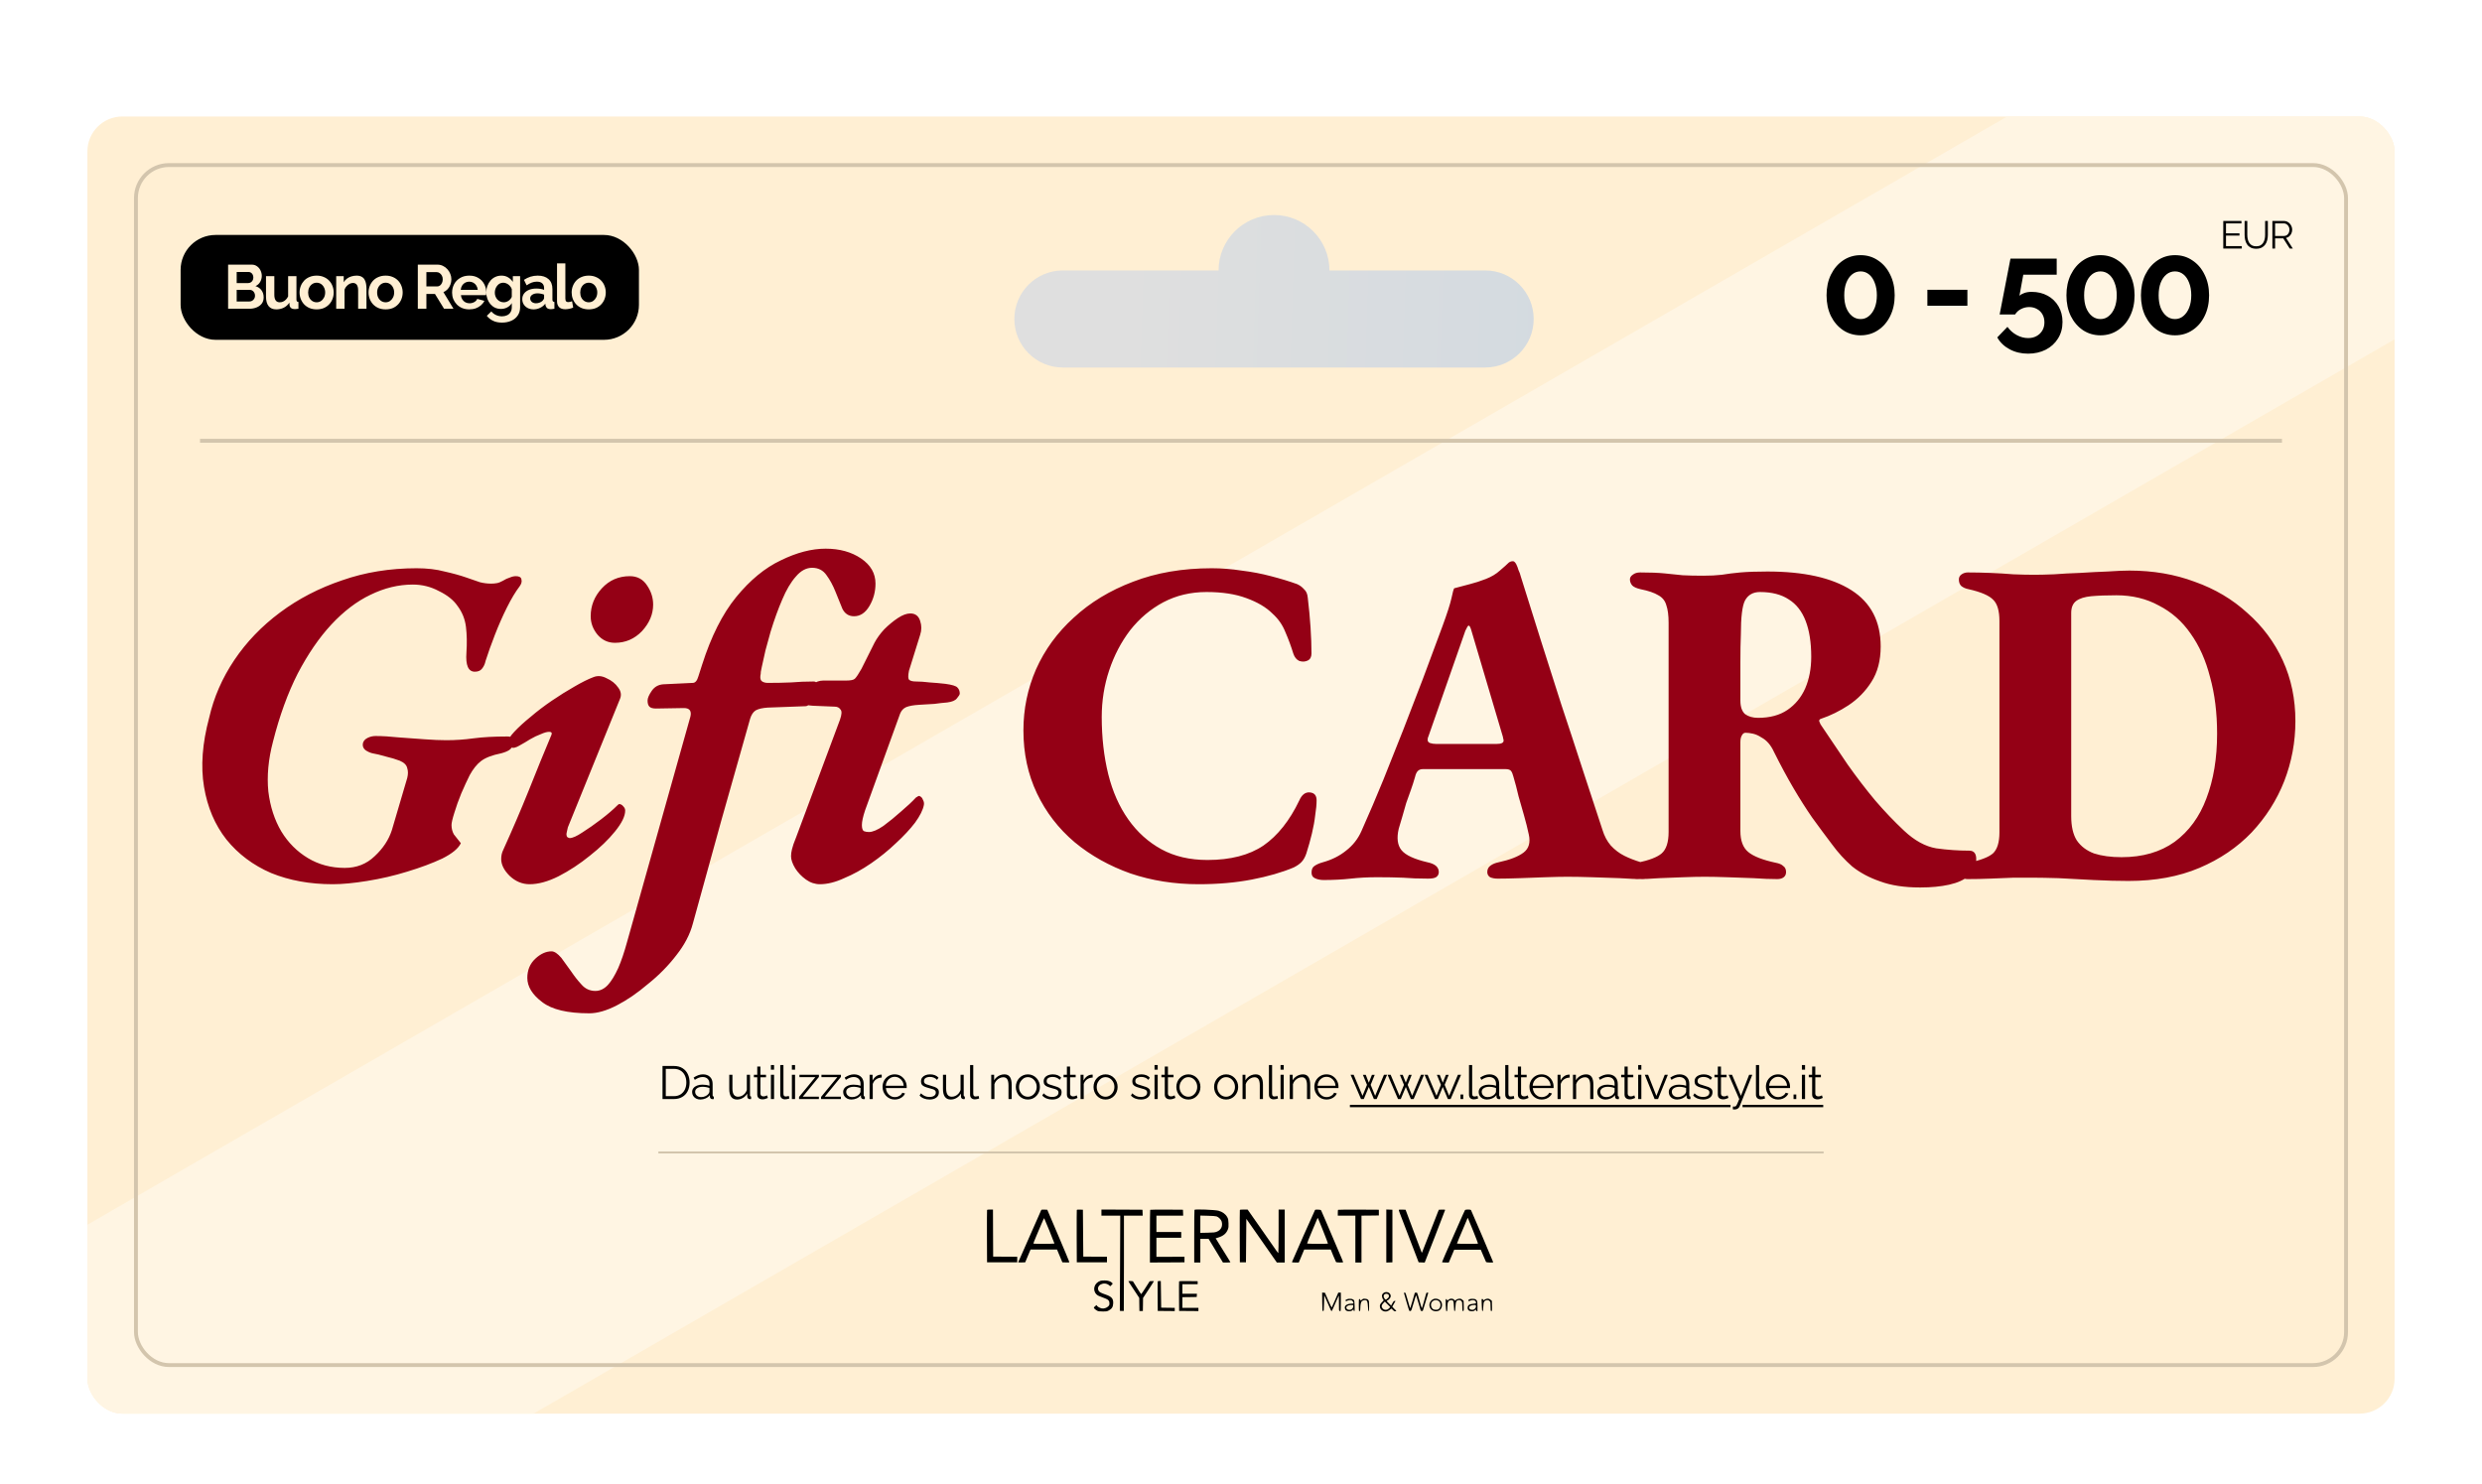 <svg width="639" height="382" viewBox="0 0 639 382" fill="none" xmlns="http://www.w3.org/2000/svg">
<g filter="url(#filter0_dd_1118_132)">
<g clip-path="url(#clip0_1118_132)">
<rect x="22.5" y="24" width="594" height="334" rx="9" fill="#FFEFD3"/>
<rect width="844.605" height="99.553" transform="translate(-56.884 355.196) rotate(-30)" fill="#FFF5E3"/>
<rect x="35" y="36.5" width="569" height="309" rx="8.5" stroke="#D3C5AD"/>
<rect x="46.5" y="54.5" width="118" height="27" rx="9" fill="black"/>
<path d="M67.88 70.572C67.88 71.212 67.714 71.751 67.384 72.188C67.053 72.615 66.605 72.94 66.04 73.164C65.485 73.388 64.877 73.5 64.216 73.5H58.728V62.14H64.808C65.341 62.14 65.8 62.284 66.184 62.572C66.578 62.849 66.877 63.212 67.08 63.66C67.293 64.097 67.4 64.556 67.4 65.036C67.4 65.58 67.261 66.097 66.984 66.588C66.706 67.079 66.301 67.441 65.768 67.676C66.418 67.868 66.93 68.215 67.304 68.716C67.688 69.217 67.88 69.836 67.88 70.572ZM65.656 70.156C65.656 69.868 65.597 69.612 65.48 69.388C65.362 69.153 65.202 68.972 65 68.844C64.808 68.705 64.584 68.636 64.328 68.636H60.936V71.628H64.216C64.482 71.628 64.722 71.564 64.936 71.436C65.16 71.297 65.336 71.116 65.464 70.892C65.592 70.668 65.656 70.423 65.656 70.156ZM60.936 64.028V66.892H63.88C64.125 66.892 64.349 66.833 64.552 66.716C64.754 66.599 64.914 66.433 65.032 66.22C65.16 66.007 65.224 65.751 65.224 65.452C65.224 65.164 65.165 64.913 65.048 64.7C64.941 64.487 64.792 64.321 64.6 64.204C64.418 64.087 64.21 64.028 63.976 64.028H60.936ZM68.484 70.364V65.116H70.627V69.9C70.627 70.54 70.745 71.025 70.98 71.356C71.214 71.676 71.561 71.836 72.019 71.836C72.297 71.836 72.569 71.783 72.835 71.676C73.113 71.559 73.364 71.388 73.588 71.164C73.822 70.94 74.019 70.657 74.18 70.316V65.116H76.323V71.1C76.323 71.324 76.361 71.484 76.436 71.58C76.521 71.676 76.654 71.735 76.835 71.756V73.5C76.622 73.532 76.441 73.553 76.291 73.564C76.153 73.585 76.025 73.596 75.907 73.596C75.523 73.596 75.209 73.511 74.963 73.34C74.729 73.159 74.59 72.913 74.547 72.604L74.499 71.932C74.126 72.497 73.646 72.929 73.059 73.228C72.473 73.516 71.828 73.66 71.124 73.66C70.26 73.66 69.603 73.383 69.156 72.828C68.707 72.263 68.484 71.441 68.484 70.364ZM81.526 73.66C80.844 73.66 80.23 73.548 79.686 73.324C79.142 73.089 78.678 72.769 78.294 72.364C77.921 71.959 77.633 71.495 77.43 70.972C77.228 70.449 77.126 69.9 77.126 69.324C77.126 68.737 77.228 68.183 77.43 67.66C77.633 67.137 77.921 66.673 78.294 66.268C78.678 65.863 79.142 65.548 79.686 65.324C80.23 65.089 80.844 64.972 81.526 64.972C82.209 64.972 82.817 65.089 83.35 65.324C83.894 65.548 84.358 65.863 84.742 66.268C85.126 66.673 85.414 67.137 85.606 67.66C85.809 68.183 85.91 68.737 85.91 69.324C85.91 69.9 85.809 70.449 85.606 70.972C85.414 71.495 85.126 71.959 84.742 72.364C84.369 72.769 83.91 73.089 83.366 73.324C82.822 73.548 82.209 73.66 81.526 73.66ZM79.334 69.324C79.334 69.815 79.43 70.252 79.622 70.636C79.814 71.009 80.076 71.303 80.406 71.516C80.737 71.729 81.11 71.836 81.526 71.836C81.931 71.836 82.299 71.729 82.63 71.516C82.961 71.292 83.222 70.993 83.414 70.62C83.617 70.236 83.718 69.799 83.718 69.308C83.718 68.828 83.617 68.396 83.414 68.012C83.222 67.628 82.961 67.329 82.63 67.116C82.299 66.903 81.931 66.796 81.526 66.796C81.11 66.796 80.737 66.908 80.406 67.132C80.076 67.345 79.814 67.644 79.622 68.028C79.43 68.401 79.334 68.833 79.334 69.324ZM94.349 73.5H92.205V68.796C92.205 68.124 92.088 67.633 91.853 67.324C91.619 67.015 91.293 66.86 90.877 66.86C90.589 66.86 90.296 66.935 89.997 67.084C89.709 67.233 89.448 67.441 89.213 67.708C88.979 67.964 88.808 68.263 88.701 68.604V73.5H86.557V65.116H88.493V66.668C88.707 66.305 88.979 66.001 89.309 65.756C89.64 65.5 90.019 65.308 90.445 65.18C90.883 65.041 91.341 64.972 91.821 64.972C92.344 64.972 92.771 65.068 93.101 65.26C93.443 65.441 93.699 65.692 93.869 66.012C94.051 66.321 94.173 66.673 94.237 67.068C94.312 67.463 94.349 67.863 94.349 68.268V73.5ZM99.285 73.66C98.603 73.66 97.99 73.548 97.445 73.324C96.901 73.089 96.438 72.769 96.053 72.364C95.68 71.959 95.392 71.495 95.189 70.972C94.987 70.449 94.885 69.9 94.885 69.324C94.885 68.737 94.987 68.183 95.189 67.66C95.392 67.137 95.68 66.673 96.053 66.268C96.438 65.863 96.901 65.548 97.445 65.324C97.99 65.089 98.603 64.972 99.285 64.972C99.968 64.972 100.576 65.089 101.11 65.324C101.654 65.548 102.118 65.863 102.502 66.268C102.886 66.673 103.174 67.137 103.366 67.66C103.568 68.183 103.67 68.737 103.67 69.324C103.67 69.9 103.568 70.449 103.366 70.972C103.174 71.495 102.886 71.959 102.502 72.364C102.128 72.769 101.67 73.089 101.126 73.324C100.582 73.548 99.968 73.66 99.285 73.66ZM97.094 69.324C97.094 69.815 97.189 70.252 97.382 70.636C97.573 71.009 97.835 71.303 98.165 71.516C98.496 71.729 98.87 71.836 99.285 71.836C99.691 71.836 100.059 71.729 100.39 71.516C100.72 71.292 100.982 70.993 101.174 70.62C101.376 70.236 101.478 69.799 101.478 69.308C101.478 68.828 101.376 68.396 101.174 68.012C100.982 67.628 100.72 67.329 100.39 67.116C100.059 66.903 99.691 66.796 99.285 66.796C98.87 66.796 98.496 66.908 98.165 67.132C97.835 67.345 97.573 67.644 97.382 68.028C97.189 68.401 97.094 68.833 97.094 69.324ZM107.568 73.5V62.14H112.592C113.115 62.14 113.595 62.247 114.032 62.46C114.48 62.673 114.864 62.961 115.184 63.324C115.515 63.687 115.766 64.092 115.936 64.54C116.118 64.988 116.208 65.447 116.208 65.916C116.208 66.396 116.123 66.86 115.952 67.308C115.792 67.745 115.558 68.129 115.248 68.46C114.939 68.791 114.576 69.047 114.16 69.228L116.752 73.5H114.32L111.984 69.692H109.776V73.5H107.568ZM109.776 67.756H112.544C112.822 67.756 113.067 67.676 113.28 67.516C113.494 67.345 113.664 67.121 113.792 66.844C113.92 66.567 113.984 66.257 113.984 65.916C113.984 65.553 113.91 65.239 113.76 64.972C113.611 64.695 113.419 64.476 113.184 64.316C112.96 64.156 112.715 64.076 112.448 64.076H109.776V67.756ZM120.808 73.66C120.136 73.66 119.528 73.548 118.984 73.324C118.44 73.089 117.976 72.775 117.592 72.38C117.208 71.975 116.909 71.516 116.696 71.004C116.493 70.481 116.392 69.932 116.392 69.356C116.392 68.556 116.568 67.825 116.92 67.164C117.282 66.503 117.794 65.975 118.456 65.58C119.128 65.175 119.917 64.972 120.824 64.972C121.741 64.972 122.525 65.175 123.176 65.58C123.826 65.975 124.322 66.503 124.664 67.164C125.016 67.815 125.192 68.519 125.192 69.276C125.192 69.404 125.186 69.537 125.176 69.676C125.165 69.804 125.154 69.911 125.144 69.996H118.664C118.706 70.423 118.829 70.796 119.032 71.116C119.245 71.436 119.512 71.681 119.832 71.852C120.162 72.012 120.514 72.092 120.888 72.092C121.314 72.092 121.714 71.991 122.088 71.788C122.472 71.575 122.733 71.297 122.872 70.956L124.712 71.468C124.509 71.895 124.216 72.273 123.832 72.604C123.458 72.935 123.016 73.196 122.504 73.388C121.992 73.569 121.426 73.66 120.808 73.66ZM118.616 68.636H123C122.957 68.209 122.834 67.841 122.632 67.532C122.44 67.212 122.184 66.967 121.864 66.796C121.544 66.615 121.186 66.524 120.792 66.524C120.408 66.524 120.056 66.615 119.736 66.796C119.426 66.967 119.17 67.212 118.968 67.532C118.776 67.841 118.658 68.209 118.616 68.636ZM128.978 73.548C128.423 73.548 127.911 73.441 127.442 73.228C126.983 73.004 126.583 72.695 126.242 72.3C125.911 71.905 125.655 71.452 125.474 70.94C125.293 70.428 125.202 69.884 125.202 69.308C125.202 68.7 125.298 68.135 125.49 67.612C125.682 67.089 125.949 66.631 126.29 66.236C126.642 65.831 127.053 65.521 127.522 65.308C128.002 65.084 128.53 64.972 129.106 64.972C129.757 64.972 130.327 65.121 130.818 65.42C131.309 65.708 131.714 66.097 132.034 66.588V65.116H133.906V73.1C133.906 73.932 133.703 74.641 133.298 75.228C132.903 75.825 132.354 76.279 131.65 76.588C130.946 76.908 130.146 77.068 129.25 77.068C128.343 77.068 127.575 76.913 126.946 76.604C126.317 76.305 125.778 75.879 125.33 75.324L126.498 74.188C126.818 74.583 127.218 74.892 127.698 75.116C128.189 75.34 128.706 75.452 129.25 75.452C129.709 75.452 130.125 75.367 130.498 75.196C130.882 75.036 131.186 74.78 131.41 74.428C131.645 74.087 131.762 73.644 131.762 73.1V72.044C131.485 72.524 131.09 72.897 130.578 73.164C130.077 73.42 129.543 73.548 128.978 73.548ZM129.698 71.836C129.933 71.836 130.157 71.799 130.37 71.724C130.583 71.649 130.781 71.548 130.962 71.42C131.143 71.292 131.303 71.143 131.442 70.972C131.581 70.791 131.687 70.609 131.762 70.428V68.428C131.634 68.097 131.453 67.809 131.218 67.564C130.994 67.319 130.738 67.132 130.45 67.004C130.173 66.865 129.879 66.796 129.57 66.796C129.239 66.796 128.941 66.865 128.674 67.004C128.407 67.143 128.178 67.34 127.986 67.596C127.794 67.841 127.645 68.119 127.538 68.428C127.442 68.727 127.394 69.041 127.394 69.372C127.394 69.713 127.453 70.033 127.57 70.332C127.687 70.631 127.847 70.892 128.05 71.116C128.263 71.34 128.509 71.516 128.786 71.644C129.074 71.772 129.378 71.836 129.698 71.836ZM134.463 71.02C134.463 70.476 134.612 70.001 134.911 69.596C135.22 69.18 135.647 68.86 136.191 68.636C136.735 68.412 137.359 68.3 138.062 68.3C138.415 68.3 138.772 68.327 139.135 68.38C139.497 68.433 139.812 68.519 140.079 68.636V68.188C140.079 67.655 139.919 67.244 139.599 66.956C139.289 66.668 138.825 66.524 138.207 66.524C137.748 66.524 137.311 66.604 136.895 66.764C136.479 66.924 136.041 67.159 135.583 67.468L134.895 66.06C135.449 65.697 136.015 65.425 136.591 65.244C137.177 65.063 137.791 64.972 138.431 64.972C139.625 64.972 140.553 65.271 141.215 65.868C141.887 66.465 142.223 67.319 142.223 68.428V71.1C142.223 71.324 142.26 71.484 142.335 71.58C142.42 71.676 142.553 71.735 142.735 71.756V73.5C142.543 73.532 142.367 73.559 142.207 73.58C142.057 73.601 141.929 73.612 141.823 73.612C141.396 73.612 141.071 73.516 140.847 73.324C140.633 73.132 140.5 72.897 140.447 72.62L140.399 72.188C140.036 72.657 139.583 73.02 139.039 73.276C138.495 73.532 137.94 73.66 137.375 73.66C136.82 73.66 136.319 73.548 135.871 73.324C135.433 73.089 135.087 72.775 134.831 72.38C134.585 71.975 134.463 71.521 134.463 71.02ZM139.679 71.452C139.796 71.324 139.892 71.196 139.967 71.068C140.041 70.94 140.079 70.823 140.079 70.716V69.868C139.823 69.761 139.545 69.681 139.247 69.628C138.948 69.564 138.665 69.532 138.399 69.532C137.844 69.532 137.385 69.655 137.023 69.9C136.671 70.135 136.495 70.449 136.495 70.844C136.495 71.057 136.553 71.26 136.671 71.452C136.788 71.644 136.959 71.799 137.183 71.916C137.407 72.033 137.673 72.092 137.983 72.092C138.303 72.092 138.617 72.033 138.927 71.916C139.236 71.788 139.487 71.633 139.679 71.452ZM143.41 61.82H145.554V70.812C145.554 71.196 145.618 71.457 145.746 71.596C145.874 71.724 146.05 71.788 146.274 71.788C146.445 71.788 146.621 71.767 146.802 71.724C146.983 71.681 147.143 71.628 147.282 71.564L147.57 73.196C147.282 73.335 146.946 73.441 146.562 73.516C146.178 73.591 145.831 73.628 145.522 73.628C144.85 73.628 144.327 73.452 143.954 73.1C143.591 72.737 143.41 72.225 143.41 71.564V61.82ZM151.576 73.66C150.893 73.66 150.28 73.548 149.736 73.324C149.192 73.089 148.728 72.769 148.344 72.364C147.971 71.959 147.683 71.495 147.48 70.972C147.277 70.449 147.176 69.9 147.176 69.324C147.176 68.737 147.277 68.183 147.48 67.66C147.683 67.137 147.971 66.673 148.344 66.268C148.728 65.863 149.192 65.548 149.736 65.324C150.28 65.089 150.893 64.972 151.576 64.972C152.259 64.972 152.867 65.089 153.4 65.324C153.944 65.548 154.408 65.863 154.792 66.268C155.176 66.673 155.464 67.137 155.656 67.66C155.859 68.183 155.96 68.737 155.96 69.324C155.96 69.9 155.859 70.449 155.656 70.972C155.464 71.495 155.176 71.959 154.792 72.364C154.419 72.769 153.96 73.089 153.416 73.324C152.872 73.548 152.259 73.66 151.576 73.66ZM149.384 69.324C149.384 69.815 149.48 70.252 149.672 70.636C149.864 71.009 150.125 71.303 150.456 71.516C150.787 71.729 151.16 71.836 151.576 71.836C151.981 71.836 152.349 71.729 152.68 71.516C153.011 71.292 153.272 70.993 153.464 70.62C153.667 70.236 153.768 69.799 153.768 69.308C153.768 68.828 153.667 68.396 153.464 68.012C153.272 67.628 153.011 67.329 152.68 67.116C152.349 66.903 151.981 66.796 151.576 66.796C151.16 66.796 150.787 66.908 150.456 67.132C150.125 67.345 149.864 67.644 149.672 68.028C149.48 68.401 149.384 68.833 149.384 69.324Z" fill="#FFEFD3"/>
<g filter="url(#filter1_i_1118_132)">
<path d="M313.727 62.636C313.727 54.754 320.117 48.364 328 48.364C335.883 48.364 342.273 54.754 342.273 62.636L382.352 62.636C389.255 62.636 394.852 68.233 394.852 75.136C394.852 82.04 389.255 87.636 382.352 87.636H273.648C266.745 87.636 261.148 82.04 261.148 75.136C261.148 68.233 266.745 62.636 273.648 62.636L313.727 62.636Z" fill="url(#paint0_linear_1118_132)"/>
</g>
<path d="M487.796 70.038C487.796 72.033 487.411 73.812 486.64 75.376C485.892 76.917 484.85 78.13 483.512 79.014C482.198 79.898 480.702 80.34 479.024 80.34C477.347 80.34 475.84 79.898 474.502 79.014C473.188 78.13 472.145 76.917 471.374 75.376C470.626 73.812 470.252 72.033 470.252 70.038C470.252 68.043 470.626 66.275 471.374 64.734C472.145 63.17 473.188 61.946 474.502 61.062C475.84 60.155 477.347 59.702 479.024 59.702C480.702 59.702 482.198 60.155 483.512 61.062C484.85 61.946 485.892 63.17 486.64 64.734C487.411 66.275 487.796 68.043 487.796 70.038ZM483.206 70.038C483.206 68.814 483.025 67.749 482.662 66.842C482.322 65.913 481.835 65.187 481.2 64.666C480.566 64.145 479.84 63.884 479.024 63.884C478.186 63.884 477.449 64.145 476.814 64.666C476.18 65.187 475.681 65.913 475.318 66.842C474.978 67.749 474.808 68.814 474.808 70.038C474.808 71.262 474.978 72.327 475.318 73.234C475.681 74.141 476.18 74.855 476.814 75.376C477.449 75.897 478.186 76.158 479.024 76.158C479.84 76.158 480.554 75.897 481.166 75.376C481.801 74.855 482.3 74.141 482.662 73.234C483.025 72.305 483.206 71.239 483.206 70.038ZM496.211 72.724V68.61H506.513V72.724H496.211ZM522.126 85.066C520.381 85.066 518.805 84.692 517.4 83.944C515.995 83.196 514.929 82.176 514.204 80.884L516.822 78.164C517.457 79.048 518.25 79.751 519.202 80.272C520.154 80.793 521.14 81.054 522.16 81.054C522.976 81.054 523.69 80.884 524.302 80.544C524.937 80.204 525.435 79.728 525.798 79.116C526.161 78.504 526.342 77.801 526.342 77.008C526.342 76.215 526.172 75.523 525.832 74.934C525.492 74.345 525.027 73.891 524.438 73.574C523.849 73.234 523.18 73.064 522.432 73.064C521.684 73.064 520.981 73.234 520.324 73.574C519.689 73.891 519.179 74.356 518.794 74.968H514.816L517.604 60.586H529.504V64.734H520.902L519.916 70.14C520.211 69.868 520.619 69.641 521.14 69.46C521.661 69.256 522.307 69.154 523.078 69.154C524.597 69.154 525.957 69.483 527.158 70.14C528.359 70.797 529.3 71.715 529.98 72.894C530.66 74.05 531 75.387 531 76.906C531 78.515 530.615 79.932 529.844 81.156C529.073 82.403 528.019 83.366 526.682 84.046C525.345 84.726 523.826 85.066 522.126 85.066ZM549.554 70.038C549.554 72.033 549.169 73.812 548.398 75.376C547.65 76.917 546.607 78.13 545.27 79.014C543.955 79.898 542.459 80.34 540.782 80.34C539.105 80.34 537.597 79.898 536.26 79.014C534.945 78.13 533.903 76.917 533.132 75.376C532.384 73.812 532.01 72.033 532.01 70.038C532.01 68.043 532.384 66.275 533.132 64.734C533.903 63.17 534.945 61.946 536.26 61.062C537.597 60.155 539.105 59.702 540.782 59.702C542.459 59.702 543.955 60.155 545.27 61.062C546.607 61.946 547.65 63.17 548.398 64.734C549.169 66.275 549.554 68.043 549.554 70.038ZM544.964 70.038C544.964 68.814 544.783 67.749 544.42 66.842C544.08 65.913 543.593 65.187 542.958 64.666C542.323 64.145 541.598 63.884 540.782 63.884C539.943 63.884 539.207 64.145 538.572 64.666C537.937 65.187 537.439 65.913 537.076 66.842C536.736 67.749 536.566 68.814 536.566 70.038C536.566 71.262 536.736 72.327 537.076 73.234C537.439 74.141 537.937 74.855 538.572 75.376C539.207 75.897 539.943 76.158 540.782 76.158C541.598 76.158 542.312 75.897 542.924 75.376C543.559 74.855 544.057 74.141 544.42 73.234C544.783 72.305 544.964 71.239 544.964 70.038ZM568.739 70.038C568.739 72.033 568.354 73.812 567.583 75.376C566.835 76.917 565.792 78.13 564.455 79.014C563.14 79.898 561.644 80.34 559.967 80.34C558.29 80.34 556.782 79.898 555.445 79.014C554.13 78.13 553.088 76.917 552.317 75.376C551.569 73.812 551.195 72.033 551.195 70.038C551.195 68.043 551.569 66.275 552.317 64.734C553.088 63.17 554.13 61.946 555.445 61.062C556.782 60.155 558.29 59.702 559.967 59.702C561.644 59.702 563.14 60.155 564.455 61.062C565.792 61.946 566.835 63.17 567.583 64.734C568.354 66.275 568.739 68.043 568.739 70.038ZM564.149 70.038C564.149 68.814 563.968 67.749 563.605 66.842C563.265 65.913 562.778 65.187 562.143 64.666C561.508 64.145 560.783 63.884 559.967 63.884C559.128 63.884 558.392 64.145 557.757 64.666C557.122 65.187 556.624 65.913 556.261 66.842C555.921 67.749 555.751 68.814 555.751 70.038C555.751 71.262 555.921 72.327 556.261 73.234C556.624 74.141 557.122 74.855 557.757 75.376C558.392 75.897 559.128 76.158 559.967 76.158C560.783 76.158 561.497 75.897 562.109 75.376C562.744 74.855 563.242 74.141 563.605 73.234C563.968 72.305 564.149 71.239 564.149 70.038Z" fill="black"/>
<path d="M577.16 57.38V58H572.39V50.9H577.07V51.52H573.09V54.08H576.56V54.67H573.09V57.38H577.16ZM580.874 58.05C580.314 58.05 579.84 57.95 579.454 57.75C579.067 57.55 578.76 57.283 578.534 56.95C578.307 56.61 578.14 56.227 578.034 55.8C577.934 55.373 577.884 54.933 577.884 54.48V50.9H578.574V54.48C578.574 54.847 578.61 55.207 578.684 55.56C578.764 55.913 578.89 56.23 579.064 56.51C579.237 56.79 579.47 57.013 579.764 57.18C580.057 57.34 580.424 57.42 580.864 57.42C581.317 57.42 581.69 57.337 581.984 57.17C582.284 56.997 582.517 56.77 582.684 56.49C582.857 56.21 582.98 55.897 583.054 55.55C583.127 55.197 583.164 54.84 583.164 54.48V50.9H583.864V54.48C583.864 54.953 583.81 55.407 583.704 55.84C583.597 56.273 583.424 56.653 583.184 56.98C582.95 57.307 582.644 57.567 582.264 57.76C581.884 57.953 581.42 58.05 580.874 58.05ZM585.033 58V50.9H588.033C588.339 50.9 588.619 50.963 588.873 51.09C589.126 51.217 589.346 51.39 589.533 51.61C589.726 51.823 589.873 52.063 589.973 52.33C590.079 52.59 590.133 52.857 590.133 53.13C590.133 53.47 590.066 53.79 589.933 54.09C589.806 54.39 589.623 54.643 589.383 54.85C589.149 55.057 588.873 55.193 588.553 55.26L590.293 58H589.503L587.833 55.38H585.733V58H585.033ZM585.733 54.76H588.053C588.333 54.76 588.576 54.683 588.783 54.53C588.989 54.377 589.149 54.177 589.263 53.93C589.376 53.677 589.433 53.41 589.433 53.13C589.433 52.843 589.366 52.58 589.233 52.34C589.106 52.093 588.933 51.897 588.713 51.75C588.499 51.597 588.259 51.52 587.993 51.52H585.733V54.76Z" fill="black"/>
<line x1="51.5" y1="107.5" x2="587.5" y2="107.5" stroke="#D3C5AD"/>
<path d="M85.645 221.68C79.805 221.68 74.525 220.72 69.805 218.8C65.165 216.8 61.325 213.92 58.285 210.16C55.325 206.4 53.405 201.88 52.525 196.6C51.645 191.32 52.085 185.4 53.845 178.84C55.045 173.56 57.205 168.6 60.325 163.96C63.445 159.32 67.365 155.24 72.085 151.72C76.805 148.2 82.125 145.44 88.045 143.44C93.965 141.36 100.365 140.32 107.245 140.32C109.965 140.32 112.365 140.6 114.445 141.16C116.605 141.64 118.485 142.16 120.085 142.72C121.525 143.2 122.685 143.6 123.565 143.92C124.525 144.16 125.485 144.28 126.445 144.28C126.925 144.28 127.405 144.24 127.885 144.16C128.365 144.08 128.885 143.88 129.445 143.56C130.085 143.16 130.685 142.88 131.245 142.72C131.805 142.48 132.325 142.36 132.805 142.36C133.685 142.36 134.165 142.64 134.245 143.2C134.405 143.76 134.245 144.36 133.765 145C132.725 146.36 131.645 148.16 130.525 150.4C129.405 152.64 128.365 155 127.405 157.48C126.445 159.96 125.645 162.2 125.005 164.2C124.845 165 124.525 165.68 124.045 166.24C123.645 166.72 123.045 166.96 122.245 166.96C120.565 166.96 119.845 165.32 120.085 162.04C120.245 159.64 120.205 157.44 119.965 155.44C119.725 153.44 119.005 151.64 117.805 150.04C116.765 148.52 115.165 147.24 113.005 146.2C110.925 145.08 108.685 144.52 106.285 144.52C102.605 144.52 98.965 145.4 95.365 147.16C91.845 148.84 88.485 151.4 85.285 154.84C82.165 158.2 79.285 162.4 76.645 167.44C74.085 172.48 71.965 178.32 70.285 184.96C69.085 189.52 68.685 193.8 69.085 197.8C69.565 201.72 70.685 205.16 72.445 208.12C74.205 211 76.485 213.28 79.285 214.96C82.085 216.64 85.245 217.48 88.765 217.48C91.805 217.48 94.365 216.48 96.445 214.48C98.605 212.48 100.085 210.24 100.885 207.76L104.845 194.32C105.085 193.36 105.085 192.52 104.845 191.8C104.685 191 104.045 190.36 102.925 189.88C101.885 189.48 100.685 189.12 99.325 188.8C97.965 188.4 96.805 188.12 95.845 187.96C95.205 187.8 94.605 187.52 94.045 187.12C93.485 186.64 93.285 186.04 93.445 185.32C93.605 184.76 94.005 184.32 94.645 184C95.285 183.68 95.965 183.52 96.685 183.52C98.445 183.52 100.445 183.64 102.685 183.88C104.925 184.04 107.125 184.2 109.285 184.36C111.445 184.52 113.325 184.6 114.925 184.6C117.245 184.6 119.565 184.44 121.885 184.12C124.285 183.8 127.205 183.64 130.645 183.64C132.005 183.64 132.525 184.24 132.205 185.44C132.045 186.16 131.685 186.72 131.125 187.12C130.645 187.44 129.965 187.72 129.085 187.96C126.685 188.44 124.925 189.12 123.805 190C122.765 190.8 121.805 192 120.925 193.6C120.285 194.88 119.565 196.44 118.765 198.28C118.045 200.04 117.445 201.72 116.965 203.32C116.485 204.84 116.245 205.88 116.245 206.44C116.245 207.32 116.445 208.12 116.845 208.84C117.325 209.48 117.925 210.24 118.645 211.12C118.005 212.48 116.405 213.8 113.845 215.08C111.285 216.28 108.285 217.4 104.845 218.44C101.485 219.48 98.045 220.28 94.525 220.84C91.085 221.4 88.125 221.68 85.645 221.68ZM136.355 221.68C134.435 221.68 132.715 220.96 131.195 219.52C129.755 218.08 129.035 216.64 129.035 215.2C129.035 214.8 129.075 214.4 129.155 214C129.235 213.6 129.395 213.16 129.635 212.68C131.955 207.56 134.115 202.52 136.115 197.56C138.115 192.52 140.075 187.72 141.995 183.16C142.155 182.68 141.955 182.44 141.395 182.44C140.835 182.44 140.115 182.64 139.235 183.04C138.355 183.36 137.435 183.8 136.475 184.36C135.595 184.92 134.715 185.44 133.835 185.92C132.795 186.56 132.035 186.72 131.555 186.4C131.075 186.08 130.835 185.6 130.835 184.96C130.835 184.4 131.355 183.56 132.395 182.44C133.515 181.24 134.915 179.96 136.595 178.6C138.275 177.16 140.115 175.76 142.115 174.4C144.115 173.04 146.035 171.84 147.875 170.8C149.795 169.68 151.395 168.88 152.675 168.4C153.795 167.92 154.955 168 156.155 168.64C157.435 169.2 158.435 170 159.155 171.04C159.875 172 160.035 172.96 159.635 173.92L146.195 207.04C146.115 207.36 146.035 207.72 145.955 208.12C145.875 208.44 145.835 208.68 145.835 208.84C145.835 209.16 145.915 209.4 146.075 209.56C146.315 209.72 146.515 209.8 146.675 209.8C147.395 209.8 148.475 209.32 149.915 208.36C151.435 207.4 153.035 206.28 154.715 205C156.395 203.72 157.795 202.52 158.915 201.4C159.155 201.16 159.315 201.04 159.395 201.04C159.795 201.04 160.155 201.24 160.475 201.64C160.795 201.96 160.955 202.32 160.955 202.72C160.955 204.16 160.075 205.96 158.315 208.12C156.635 210.2 154.475 212.28 151.835 214.36C149.275 216.44 146.595 218.2 143.795 219.64C141.075 221 138.595 221.68 136.355 221.68ZM158.315 159.52C156.555 159.52 155.075 158.84 153.875 157.48C152.675 156.04 152.075 154.44 152.075 152.68C152.075 149.96 153.035 147.56 154.955 145.48C156.875 143.4 159.275 142.36 162.155 142.36C164.075 142.36 165.555 143.16 166.595 144.76C167.635 146.28 168.155 147.92 168.155 149.68C168.155 152.16 167.195 154.44 165.275 156.52C163.355 158.52 161.035 159.52 158.315 159.52ZM151.719 254.92C146.119 254.92 142.079 253.96 139.599 252.04C137.039 250.12 135.759 248.04 135.759 245.8C135.759 243.8 136.439 242.16 137.799 240.88C139.159 239.6 140.559 238.96 141.999 238.96C142.719 238.96 143.559 239.52 144.519 240.64C145.399 241.84 146.239 243 147.039 244.12C147.839 245.32 148.719 246.44 149.679 247.48C150.639 248.6 151.839 249.16 153.279 249.16C154.479 249.16 155.559 248.64 156.519 247.6C157.399 246.64 158.279 245.2 159.159 243.28C159.959 241.44 160.719 239.2 161.439 236.56L177.759 178.48C178.079 177.04 177.519 176.32 176.079 176.32L168.879 176.44C168.079 176.44 167.519 176.28 167.199 175.96C166.879 175.64 166.719 175.12 166.719 174.4C166.719 173.76 167.079 172.92 167.799 171.88C168.519 170.84 169.519 170.28 170.799 170.2L178.359 169.84C178.999 169.84 179.479 169.28 179.799 168.16L180.759 165.16C183.079 157.88 185.999 152.08 189.519 147.76C193.119 143.36 196.959 140.2 201.039 138.28C205.119 136.28 208.959 135.28 212.559 135.28C216.159 135.28 219.199 136.12 221.679 137.8C224.159 139.48 225.399 141.64 225.399 144.28C225.399 146.36 224.879 148.28 223.839 150.04C222.799 151.8 221.479 152.68 219.879 152.68C218.519 152.68 217.519 152.04 216.879 150.76C216.319 149.4 215.719 147.92 215.079 146.32C214.439 144.72 213.679 143.32 212.799 142.12C211.919 140.84 210.679 140.2 209.079 140.2C207.559 140.2 206.159 140.96 204.879 142.48C203.599 143.92 202.439 145.88 201.399 148.36C200.359 150.76 199.359 153.52 198.399 156.64C197.919 158.32 197.479 159.92 197.079 161.44C196.759 162.96 196.439 164.4 196.119 165.76C196.039 166.16 195.959 166.56 195.879 166.96C195.879 167.28 195.839 167.64 195.759 168.04C195.679 168.76 195.839 169.24 196.239 169.48C196.639 169.72 197.119 169.84 197.679 169.84C199.839 169.84 201.839 169.8 203.679 169.72C205.519 169.56 207.439 169.48 209.439 169.48C210.239 169.48 210.639 170.04 210.639 171.16C210.639 171.56 210.439 172.16 210.039 172.96C209.639 173.68 209.199 174.36 208.719 175C208.239 175.56 207.799 175.84 207.399 175.84L197.679 176.2C196.319 176.28 195.279 176.52 194.559 176.92C193.919 177.32 193.439 178.04 193.119 179.08C190.719 187.64 188.239 196.4 185.679 205.36C183.199 214.32 180.759 223.16 178.359 231.88C177.639 234.6 176.239 237.28 174.159 239.92C172.079 242.64 169.639 245.12 166.839 247.36C164.119 249.68 161.439 251.52 158.799 252.88C156.159 254.24 153.799 254.92 151.719 254.92ZM211.096 221.68C209.816 221.68 208.616 221.28 207.496 220.48C206.376 219.68 205.456 218.72 204.736 217.6C204.016 216.4 203.656 215.36 203.656 214.48C203.656 213.92 203.736 213.32 203.896 212.68C204.056 211.96 204.416 210.92 204.976 209.56L216.256 179.32C216.736 177.96 216.776 177.08 216.376 176.68C216.056 176.2 215.576 175.96 214.936 175.96L209.176 175.72C207.816 175.64 206.976 175.36 206.656 174.88C206.336 174.32 206.176 173.8 206.176 173.32C206.176 173.16 206.456 172.76 207.016 172.12C207.576 171.4 208.296 170.76 209.176 170.2C210.056 169.56 210.976 169.24 211.936 169.24H217.816C219.016 169.24 219.776 169.08 220.096 168.76C220.496 168.36 221.056 167.52 221.776 166.24L225.136 159.52C225.776 158.32 226.616 157.16 227.656 156.04C228.776 154.92 229.936 153.96 231.136 153.16C232.336 152.36 233.416 151.96 234.376 151.96C235.656 151.96 236.496 152.6 236.896 153.88C237.296 155.08 237.296 156.28 236.896 157.48L234.016 166.72C233.776 167.92 233.776 168.68 234.016 169C234.336 169.32 234.936 169.48 235.816 169.48C236.856 169.48 238.016 169.56 239.296 169.72C240.576 169.8 241.936 169.92 243.376 170.08C245.136 170.32 246.176 170.64 246.496 171.04C246.896 171.44 247.096 171.96 247.096 172.6C247.096 172.84 246.856 173.24 246.376 173.8C245.976 174.36 245.136 174.72 243.856 174.88C242.816 174.96 241.736 175.08 240.616 175.24C239.496 175.32 238.176 175.4 236.656 175.48C235.216 175.56 234.096 175.76 233.296 176.08C232.576 176.4 232.056 176.96 231.736 177.76L222.736 202.6C222.176 204.28 221.896 205.56 221.896 206.44C221.896 207.24 222.056 207.76 222.376 208C222.776 208.16 223.216 208.24 223.696 208.24C224.656 208.24 225.896 207.72 227.416 206.68C228.936 205.56 230.456 204.32 231.976 202.96C233.576 201.6 234.856 200.4 235.816 199.36C236.056 199.2 236.256 199.08 236.416 199C236.656 198.92 236.776 198.92 236.776 199C237.176 199.16 237.456 199.48 237.616 199.96C237.856 200.36 237.936 200.8 237.856 201.28C237.616 202.56 236.856 204.08 235.576 205.84C234.296 207.52 232.656 209.28 230.656 211.12C228.736 212.96 226.616 214.68 224.296 216.28C221.976 217.88 219.656 219.16 217.336 220.12C215.096 221.16 213.016 221.68 211.096 221.68ZM308.604 221.68C302.364 221.68 296.524 220.76 291.084 218.92C285.644 217 280.844 214.32 276.684 210.88C272.524 207.36 269.284 203.16 266.964 198.28C264.644 193.4 263.484 188 263.484 182.08C263.484 176.56 264.564 171.32 266.724 166.36C268.964 161.32 272.204 156.88 276.444 153.04C280.684 149.12 285.764 146.04 291.684 143.8C297.684 141.48 304.444 140.32 311.964 140.32C314.524 140.32 317.084 140.52 319.644 140.92C322.284 141.24 324.804 141.72 327.204 142.36C329.684 143 331.924 143.68 333.924 144.4C334.644 144.72 335.244 145.16 335.724 145.72C336.284 146.2 336.604 146.92 336.684 147.88C337.004 150.52 337.244 153.08 337.404 155.56C337.564 158.04 337.644 160.28 337.644 162.28C337.644 163.16 337.324 163.76 336.684 164.08C336.044 164.4 335.324 164.44 334.524 164.2C333.804 163.88 333.284 163.24 332.964 162.28C332.404 160.44 331.724 158.6 330.924 156.76C330.204 154.92 329.084 153.32 327.564 151.96C325.964 150.36 323.724 149.04 320.844 148C318.044 146.96 314.644 146.44 310.644 146.44C306.564 146.44 302.844 147.32 299.484 149.08C296.204 150.84 293.364 153.24 290.964 156.28C288.644 159.32 286.844 162.76 285.564 166.6C284.284 170.44 283.644 174.44 283.644 178.6C283.644 183.88 284.204 188.8 285.324 193.36C286.444 197.84 288.164 201.72 290.484 205C292.804 208.28 295.644 210.84 299.004 212.68C302.364 214.52 306.324 215.44 310.884 215.44C316.804 215.44 321.604 214.2 325.284 211.72C328.964 209.16 332.044 205.28 334.524 200.08C335.164 198.64 336.044 197.96 337.164 198.04C338.364 198.12 338.964 198.8 338.964 200.08C338.964 201.12 338.844 202.4 338.604 203.92C338.444 205.36 338.164 206.92 337.764 208.6C337.364 210.28 336.884 212 336.324 213.76C336.004 214.72 335.564 215.48 335.004 216.04C334.524 216.52 333.884 216.96 333.084 217.36C330.044 218.64 326.444 219.68 322.284 220.48C318.124 221.28 313.564 221.68 308.604 221.68ZM340.785 220.6C339.905 220.6 339.145 220.44 338.505 220.12C337.945 219.88 337.665 219.4 337.665 218.68C337.665 217.88 337.905 217.32 338.385 217C338.945 216.6 339.665 216.28 340.545 216.04C342.865 215.4 344.865 214.4 346.545 213.04C348.305 211.68 349.625 210 350.505 208C352.505 203.52 354.385 199.12 356.145 194.8C357.905 190.4 359.625 186.08 361.305 181.84C362.985 177.52 364.665 173.16 366.345 168.76C368.025 164.28 369.705 159.76 371.385 155.2C372.585 151.92 373.345 149.56 373.665 148.12C373.985 146.6 374.225 145.72 374.385 145.48C375.825 145.08 377.185 144.72 378.465 144.4C379.745 144.08 381.105 143.64 382.545 143.08C383.985 142.52 385.185 141.8 386.145 140.92C387.185 140.04 387.945 139.36 388.425 138.88C388.745 138.64 389.065 138.52 389.385 138.52C389.705 138.44 390.025 138.68 390.345 139.24C390.585 139.72 390.785 140.24 390.945 140.8C391.185 141.28 391.385 141.84 391.545 142.48C393.225 147.84 394.945 153.32 396.705 158.92C398.465 164.44 400.225 169.96 401.985 175.48C403.825 181 405.625 186.48 407.385 191.92C409.145 197.28 410.865 202.52 412.545 207.64C413.025 209.24 413.745 210.6 414.705 211.72C415.745 212.84 416.905 213.72 418.185 214.36C419.465 215 420.905 215.56 422.505 216.04C423.385 216.28 424.065 216.6 424.545 217C425.105 217.32 425.385 217.84 425.385 218.56C425.385 219.12 425.145 219.56 424.665 219.88C424.185 220.2 423.625 220.36 422.985 220.36C421.385 220.36 419.385 220.28 416.985 220.12C414.665 220.04 412.305 219.96 409.905 219.88C407.505 219.8 405.385 219.76 403.545 219.76C402.025 219.76 400.145 219.8 397.905 219.88C395.745 219.96 393.545 220.04 391.305 220.12C389.065 220.2 387.145 220.24 385.545 220.24C384.825 220.24 384.185 220.12 383.625 219.88C383.145 219.56 382.905 219.12 382.905 218.56C382.905 217.84 383.185 217.28 383.745 216.88C384.305 216.48 384.985 216.2 385.785 216.04C388.745 215.4 390.905 214.56 392.265 213.52C393.625 212.48 394.065 210.92 393.585 208.84C393.265 207.32 392.865 205.72 392.385 204.04C391.905 202.36 391.425 200.68 390.945 199C390.545 197.24 390.105 195.56 389.625 193.96C389.465 193.32 389.265 192.84 389.025 192.52C388.785 192.2 388.305 192.04 387.585 192.04H366.345C365.785 192.04 365.345 192.2 365.025 192.52C364.705 192.84 364.465 193.36 364.305 194.08C363.985 195.2 363.625 196.32 363.225 197.44C362.825 198.56 362.425 199.68 362.025 200.8C361.705 201.92 361.385 203.04 361.065 204.16C360.745 205.28 360.425 206.36 360.105 207.4C359.545 209.8 359.785 211.64 360.825 212.92C361.865 214.2 364.105 215.24 367.545 216.04C369.465 216.44 370.425 217.28 370.425 218.56C370.425 219.12 370.185 219.56 369.705 219.88C369.305 220.12 368.625 220.24 367.665 220.24C365.345 220.24 363.185 220.16 361.185 220C359.185 219.92 356.985 219.88 354.585 219.88C352.185 219.88 349.905 220 347.745 220.24C345.585 220.48 343.265 220.6 340.785 220.6ZM369.705 185.56H385.305C386.505 185.56 387.105 185.28 387.105 184.72C387.105 184.48 387.065 184.28 386.985 184.12C386.985 183.96 386.945 183.76 386.865 183.52L378.825 156.4C378.585 155.52 378.345 155.08 378.105 155.08C377.945 155.08 377.665 155.52 377.265 156.4L367.785 183.52C367.625 183.84 367.545 184.16 367.545 184.48C367.545 184.88 367.745 185.16 368.145 185.32C368.625 185.48 369.145 185.56 369.705 185.56ZM494.388 222.52C490.308 222.52 486.868 222 484.068 220.96C481.268 220 478.868 218.72 476.868 217.12C474.948 215.44 473.228 213.56 471.708 211.48C469.948 209.16 468.228 206.84 466.548 204.52C464.948 202.2 463.348 199.68 461.748 196.96C460.148 194.24 458.468 191.12 456.708 187.6C455.908 185.84 454.828 184.6 453.468 183.88C452.748 183.4 452.028 183.08 451.308 182.92C450.588 182.76 449.948 182.68 449.388 182.68C448.988 182.68 448.668 182.92 448.428 183.4C448.188 183.8 448.068 184.36 448.068 185.08V208C448.068 210.48 448.748 212.28 450.108 213.4C451.468 214.52 453.828 215.44 457.188 216.16C458.068 216.32 458.708 216.6 459.108 217C459.588 217.32 459.828 217.84 459.828 218.56C459.828 219.12 459.628 219.56 459.228 219.88C458.828 220.2 458.268 220.36 457.548 220.36C455.788 220.36 453.748 220.28 451.428 220.12C449.188 220.04 446.948 219.96 444.708 219.88C442.468 219.8 440.548 219.76 438.948 219.76C437.268 219.76 435.428 219.8 433.428 219.88C431.428 219.96 429.348 220.04 427.188 220.12C425.108 220.28 423.188 220.36 421.428 220.36C420.788 220.36 420.228 220.24 419.748 220C419.268 219.68 419.028 219.24 419.028 218.68C419.028 217.4 419.868 216.56 421.548 216.16C424.588 215.52 426.668 214.72 427.788 213.76C428.988 212.72 429.588 210.88 429.588 208.24V154.36C429.588 152.44 429.388 150.92 428.988 149.8C428.668 148.68 427.988 147.84 426.948 147.28C425.908 146.64 424.388 146.12 422.388 145.72C421.348 145.48 420.628 145.16 420.228 144.76C419.828 144.28 419.628 143.76 419.628 143.2C419.628 142.72 419.868 142.32 420.348 142C420.828 141.6 421.468 141.4 422.268 141.4C424.828 141.4 426.908 141.48 428.508 141.64C430.188 141.8 431.748 141.96 433.188 142.12C434.708 142.2 436.468 142.24 438.468 142.24C440.308 142.24 441.908 142.16 443.268 142C444.708 141.76 446.308 141.56 448.068 141.4C449.908 141.24 452.228 141.16 455.028 141.16C464.388 141.16 471.588 142.76 476.628 145.96C481.668 149.16 484.188 154 484.188 160.48C484.188 164.08 483.388 167.12 481.788 169.6C480.268 172 478.308 174 475.908 175.6C473.588 177.12 471.228 178.28 468.828 179.08C468.508 179.16 468.348 179.36 468.348 179.68C468.428 179.92 468.548 180.2 468.708 180.52C471.108 184.04 473.428 187.48 475.668 190.84C477.988 194.12 480.348 197.2 482.748 200.08C485.148 202.88 487.628 205.48 490.188 207.88C492.908 210.44 495.668 211.96 498.468 212.44C501.348 212.84 504.188 213.04 506.988 213.04C508.188 213.04 508.788 213.76 508.788 215.2C508.788 216.96 508.148 218.4 506.868 219.52C505.668 220.56 503.988 221.32 501.828 221.8C499.668 222.28 497.188 222.52 494.388 222.52ZM452.628 178.84C455.668 178.84 458.188 178.16 460.188 176.8C462.188 175.44 463.708 173.6 464.748 171.28C465.788 168.88 466.308 166.16 466.308 163.12C466.308 159.44 465.828 156.36 464.868 153.88C463.908 151.4 462.468 149.56 460.548 148.36C458.628 147.08 456.148 146.44 453.108 146.44C451.348 146.44 450.068 147.16 449.268 148.6C448.548 149.96 448.188 152.92 448.188 157.48C448.108 159.32 448.068 161.64 448.068 164.44C448.068 167.24 448.068 170.56 448.068 174.4C448.068 176 448.468 177.16 449.268 177.88C450.148 178.52 451.268 178.84 452.628 178.84ZM548 220.84C545.28 220.84 542.28 220.76 539 220.6C535.8 220.44 532.8 220.28 530 220.12C527.2 220.04 525.08 220 523.64 220C522.04 220 520.28 220 518.36 220C516.44 220.08 514.44 220.16 512.36 220.24C510.36 220.32 508.44 220.36 506.6 220.36C506.04 220.36 505.52 220.24 505.04 220C504.56 219.68 504.32 219.24 504.32 218.68C504.32 217.96 504.52 217.4 504.92 217C505.4 216.6 506.04 216.32 506.84 216.16C509.88 215.52 511.96 214.72 513.08 213.76C514.2 212.72 514.76 210.92 514.76 208.36V153.88C514.76 151.32 514.24 149.52 513.2 148.48C512.16 147.36 510.04 146.44 506.84 145.72C506.04 145.56 505.4 145.28 504.92 144.88C504.52 144.48 504.32 143.92 504.32 143.2C504.32 142.64 504.56 142.2 505.04 141.88C505.52 141.56 506.04 141.4 506.6 141.4C508.44 141.4 510.36 141.44 512.36 141.52C514.44 141.6 516.44 141.72 518.36 141.88C520.36 141.96 522.16 142 523.76 142C525.04 142 526.72 141.96 528.8 141.88C530.88 141.72 533.12 141.6 535.52 141.52C538 141.36 540.36 141.24 542.6 141.16C544.92 141 546.8 140.92 548.24 140.92C554.32 140.92 559.92 141.88 565.04 143.8C570.24 145.64 574.76 148.32 578.6 151.84C582.52 155.28 585.56 159.36 587.72 164.08C589.88 168.8 590.96 174 590.96 179.68C590.96 185.04 590 190.2 588.08 195.16C586.16 200.04 583.36 204.44 579.68 208.36C576 212.2 571.52 215.24 566.24 217.48C560.96 219.72 554.88 220.84 548 220.84ZM546.2 214.72C551.64 214.72 556.2 213.4 559.88 210.76C563.56 208.04 566.28 204.32 568.04 199.6C569.88 194.8 570.8 189.24 570.8 182.92C570.8 177.56 570.2 172.72 569 168.4C567.88 164 566.2 160.24 563.96 157.12C561.8 154 559.08 151.6 555.8 149.92C552.6 148.16 548.96 147.28 544.88 147.28C542.32 147.28 540.16 147.36 538.4 147.52C536.72 147.68 535.44 148.08 534.56 148.72C533.68 149.36 533.24 150.4 533.24 151.84V204.16C533.24 206.8 533.72 208.88 534.68 210.4C535.72 211.92 537.2 213.04 539.12 213.76C541.12 214.4 543.48 214.72 546.2 214.72Z" fill="#940015"/>
<path d="M170.568 277V268.48H173.46C174.364 268.48 175.116 268.672 175.716 269.056C176.324 269.432 176.78 269.944 177.084 270.592C177.388 271.232 177.54 271.944 177.54 272.728C177.54 273.592 177.372 274.344 177.036 274.984C176.708 275.624 176.236 276.12 175.62 276.472C175.012 276.824 174.292 277 173.46 277H170.568ZM176.7 272.728C176.7 272.048 176.572 271.444 176.316 270.916C176.068 270.388 175.704 269.976 175.224 269.68C174.744 269.376 174.156 269.224 173.46 269.224H171.408V276.256H173.46C174.164 276.256 174.756 276.1 175.236 275.788C175.716 275.476 176.08 275.056 176.328 274.528C176.576 273.992 176.7 273.392 176.7 272.728ZM178.187 275.2C178.187 274.808 178.299 274.472 178.523 274.192C178.747 273.904 179.055 273.684 179.447 273.532C179.847 273.372 180.307 273.292 180.827 273.292C181.131 273.292 181.447 273.316 181.775 273.364C182.103 273.412 182.395 273.484 182.651 273.58V273.052C182.651 272.524 182.495 272.104 182.183 271.792C181.871 271.48 181.439 271.324 180.887 271.324C180.551 271.324 180.219 271.388 179.891 271.516C179.571 271.636 179.235 271.816 178.883 272.056L178.571 271.48C178.979 271.2 179.379 270.992 179.771 270.856C180.163 270.712 180.563 270.64 180.971 270.64C181.739 270.64 182.347 270.86 182.795 271.3C183.243 271.74 183.467 272.348 183.467 273.124V276.016C183.467 276.128 183.491 276.212 183.539 276.268C183.587 276.316 183.663 276.344 183.767 276.352V277C183.679 277.008 183.603 277.016 183.539 277.024C183.475 277.032 183.427 277.032 183.395 277.024C183.195 277.016 183.043 276.952 182.939 276.832C182.835 276.712 182.779 276.584 182.771 276.448L182.759 275.992C182.479 276.352 182.115 276.632 181.667 276.832C181.219 277.024 180.763 277.12 180.299 277.12C179.899 277.12 179.535 277.036 179.207 276.868C178.887 276.692 178.635 276.46 178.451 276.172C178.275 275.876 178.187 275.552 178.187 275.2ZM182.375 275.68C182.463 275.568 182.531 275.46 182.579 275.356C182.627 275.252 182.651 275.16 182.651 275.08V274.168C182.379 274.064 182.095 273.984 181.799 273.928C181.511 273.872 181.219 273.844 180.923 273.844C180.339 273.844 179.867 273.96 179.507 274.192C179.147 274.424 178.967 274.74 178.967 275.14C178.967 275.372 179.027 275.592 179.147 275.8C179.267 276 179.443 276.168 179.675 276.304C179.907 276.432 180.179 276.496 180.491 276.496C180.883 276.496 181.247 276.42 181.583 276.268C181.927 276.116 182.191 275.92 182.375 275.68ZM187.749 274.42V270.748H188.565V274.276C188.565 274.988 188.685 275.52 188.925 275.872C189.173 276.224 189.537 276.4 190.017 276.4C190.337 276.4 190.645 276.332 190.941 276.196C191.245 276.052 191.513 275.852 191.745 275.596C191.977 275.332 192.153 275.028 192.273 274.684V270.748H193.089V276.016C193.089 276.128 193.113 276.212 193.161 276.268C193.209 276.316 193.281 276.344 193.377 276.352V277C193.281 277.008 193.205 277.012 193.149 277.012C193.093 277.02 193.041 277.024 192.993 277.024C192.833 277.008 192.693 276.944 192.573 276.832C192.461 276.72 192.401 276.584 192.393 276.424L192.369 275.584C192.097 276.064 191.725 276.44 191.253 276.712C190.789 276.984 190.285 277.12 189.741 277.12C189.085 277.12 188.589 276.892 188.253 276.436C187.917 275.98 187.749 275.308 187.749 274.42ZM197.694 276.7C197.63 276.724 197.53 276.768 197.394 276.832C197.258 276.896 197.094 276.952 196.902 277C196.71 277.048 196.502 277.072 196.278 277.072C196.046 277.072 195.826 277.028 195.618 276.94C195.418 276.852 195.258 276.72 195.138 276.544C195.018 276.36 194.958 276.136 194.958 275.872V271.396H194.094V270.748H194.958V268.636H195.774V270.748H197.214V271.396H195.774V275.644C195.79 275.868 195.87 276.036 196.014 276.148C196.166 276.26 196.338 276.316 196.53 276.316C196.754 276.316 196.958 276.28 197.142 276.208C197.326 276.128 197.438 276.072 197.478 276.04L197.694 276.7ZM198.473 277V270.748H199.289V277H198.473ZM198.473 269.44V268.24H199.289V269.44H198.473ZM200.883 268.24H201.699V275.584C201.699 275.896 201.755 276.1 201.867 276.196C201.979 276.292 202.115 276.34 202.275 276.34C202.419 276.34 202.563 276.324 202.707 276.292C202.851 276.26 202.975 276.228 203.079 276.196L203.223 276.856C203.071 276.92 202.883 276.972 202.659 277.012C202.443 277.052 202.255 277.072 202.095 277.072C201.727 277.072 201.431 276.964 201.207 276.748C200.991 276.532 200.883 276.236 200.883 275.86V268.24ZM203.876 277V270.748H204.692V277H203.876ZM203.876 269.44V268.24H204.692V269.44H203.876ZM205.722 276.448L209.91 271.36H205.818V270.748H210.834V271.3L206.67 276.388H210.822V277H205.722V276.448ZM211.388 276.448L215.576 271.36H211.484V270.748H216.5V271.3L212.336 276.388H216.488V277H211.388V276.448ZM217.078 275.2C217.078 274.808 217.19 274.472 217.414 274.192C217.638 273.904 217.946 273.684 218.338 273.532C218.738 273.372 219.198 273.292 219.718 273.292C220.022 273.292 220.338 273.316 220.666 273.364C220.994 273.412 221.286 273.484 221.542 273.58V273.052C221.542 272.524 221.386 272.104 221.074 271.792C220.762 271.48 220.33 271.324 219.778 271.324C219.442 271.324 219.11 271.388 218.782 271.516C218.462 271.636 218.126 271.816 217.774 272.056L217.462 271.48C217.87 271.2 218.27 270.992 218.662 270.856C219.054 270.712 219.454 270.64 219.862 270.64C220.63 270.64 221.238 270.86 221.686 271.3C222.134 271.74 222.358 272.348 222.358 273.124V276.016C222.358 276.128 222.382 276.212 222.43 276.268C222.478 276.316 222.554 276.344 222.658 276.352V277C222.57 277.008 222.494 277.016 222.43 277.024C222.366 277.032 222.318 277.032 222.286 277.024C222.086 277.016 221.934 276.952 221.83 276.832C221.726 276.712 221.67 276.584 221.662 276.448L221.65 275.992C221.37 276.352 221.006 276.632 220.558 276.832C220.11 277.024 219.654 277.12 219.19 277.12C218.79 277.12 218.426 277.036 218.098 276.868C217.778 276.692 217.526 276.46 217.342 276.172C217.166 275.876 217.078 275.552 217.078 275.2ZM221.266 275.68C221.354 275.568 221.422 275.46 221.47 275.356C221.518 275.252 221.542 275.16 221.542 275.08V274.168C221.27 274.064 220.986 273.984 220.69 273.928C220.402 273.872 220.11 273.844 219.814 273.844C219.23 273.844 218.758 273.96 218.398 274.192C218.038 274.424 217.858 274.74 217.858 275.14C217.858 275.372 217.918 275.592 218.038 275.8C218.158 276 218.334 276.168 218.566 276.304C218.798 276.432 219.07 276.496 219.382 276.496C219.774 276.496 220.138 276.42 220.474 276.268C220.818 276.116 221.082 275.92 221.266 275.68ZM227.001 271.468C226.457 271.484 225.977 271.636 225.561 271.924C225.153 272.212 224.865 272.608 224.697 273.112V277H223.881V270.748H224.649V272.248C224.865 271.808 225.149 271.452 225.501 271.18C225.861 270.908 226.241 270.756 226.641 270.724C226.721 270.716 226.789 270.712 226.845 270.712C226.909 270.712 226.961 270.716 227.001 270.724V271.468ZM230.349 277.12C229.901 277.12 229.485 277.036 229.101 276.868C228.717 276.692 228.385 276.456 228.105 276.16C227.825 275.856 227.605 275.508 227.445 275.116C227.293 274.724 227.217 274.304 227.217 273.856C227.217 273.272 227.349 272.736 227.613 272.248C227.885 271.76 228.257 271.372 228.729 271.084C229.201 270.788 229.737 270.64 230.337 270.64C230.953 270.64 231.489 270.788 231.945 271.084C232.409 271.38 232.773 271.772 233.037 272.26C233.301 272.74 233.433 273.268 233.433 273.844C233.433 273.908 233.433 273.972 233.433 274.036C233.433 274.092 233.429 274.136 233.421 274.168H228.069C228.109 274.616 228.233 275.016 228.441 275.368C228.657 275.712 228.933 275.988 229.269 276.196C229.613 276.396 229.985 276.496 230.385 276.496C230.793 276.496 231.177 276.392 231.537 276.184C231.905 275.976 232.161 275.704 232.305 275.368L233.013 275.56C232.885 275.856 232.689 276.124 232.425 276.364C232.161 276.604 231.849 276.792 231.489 276.928C231.137 277.056 230.757 277.12 230.349 277.12ZM228.045 273.58H232.665C232.633 273.124 232.509 272.724 232.293 272.38C232.085 272.036 231.809 271.768 231.465 271.576C231.129 271.376 230.757 271.276 230.349 271.276C229.941 271.276 229.569 271.376 229.233 271.576C228.897 271.768 228.621 272.04 228.405 272.392C228.197 272.736 228.077 273.132 228.045 273.58ZM239.322 277.12C238.81 277.12 238.334 277.036 237.894 276.868C237.454 276.7 237.074 276.444 236.754 276.1L237.09 275.524C237.442 275.852 237.794 276.092 238.146 276.244C238.506 276.388 238.886 276.46 239.286 276.46C239.774 276.46 240.17 276.364 240.474 276.172C240.778 275.972 240.93 275.688 240.93 275.32C240.93 275.072 240.854 274.884 240.702 274.756C240.558 274.62 240.346 274.512 240.066 274.432C239.794 274.344 239.466 274.252 239.082 274.156C238.65 274.036 238.286 273.912 237.99 273.784C237.702 273.648 237.482 273.48 237.33 273.28C237.186 273.072 237.114 272.804 237.114 272.476C237.114 272.068 237.214 271.732 237.414 271.468C237.622 271.196 237.902 270.992 238.254 270.856C238.614 270.712 239.014 270.64 239.454 270.64C239.934 270.64 240.358 270.716 240.726 270.868C241.094 271.02 241.394 271.232 241.626 271.504L241.23 272.056C241.006 271.8 240.738 271.612 240.426 271.492C240.122 271.364 239.782 271.3 239.406 271.3C239.15 271.3 238.906 271.336 238.674 271.408C238.442 271.472 238.25 271.584 238.098 271.744C237.954 271.896 237.882 272.108 237.882 272.38C237.882 272.604 237.938 272.78 238.05 272.908C238.162 273.028 238.33 273.132 238.554 273.22C238.778 273.3 239.054 273.388 239.382 273.484C239.854 273.612 240.266 273.744 240.618 273.88C240.97 274.008 241.242 274.176 241.434 274.384C241.626 274.592 241.722 274.884 241.722 275.26C241.722 275.844 241.502 276.3 241.062 276.628C240.622 276.956 240.042 277.12 239.322 277.12ZM242.771 274.42V270.748H243.587V274.276C243.587 274.988 243.707 275.52 243.947 275.872C244.195 276.224 244.559 276.4 245.039 276.4C245.359 276.4 245.667 276.332 245.963 276.196C246.267 276.052 246.535 275.852 246.767 275.596C246.999 275.332 247.175 275.028 247.295 274.684V270.748H248.111V276.016C248.111 276.128 248.135 276.212 248.183 276.268C248.231 276.316 248.303 276.344 248.399 276.352V277C248.303 277.008 248.227 277.012 248.171 277.012C248.115 277.02 248.063 277.024 248.015 277.024C247.855 277.008 247.715 276.944 247.595 276.832C247.483 276.72 247.423 276.584 247.415 276.424L247.391 275.584C247.119 276.064 246.747 276.44 246.275 276.712C245.811 276.984 245.307 277.12 244.763 277.12C244.107 277.12 243.611 276.892 243.275 276.436C242.939 275.98 242.771 275.308 242.771 274.42ZM249.752 268.24H250.568V275.584C250.568 275.896 250.624 276.1 250.736 276.196C250.848 276.292 250.984 276.34 251.144 276.34C251.288 276.34 251.432 276.324 251.576 276.292C251.72 276.26 251.844 276.228 251.948 276.196L252.092 276.856C251.94 276.92 251.752 276.972 251.528 277.012C251.312 277.052 251.124 277.072 250.964 277.072C250.596 277.072 250.3 276.964 250.076 276.748C249.86 276.532 249.752 276.236 249.752 275.86V268.24ZM260.457 277H259.641V273.508C259.641 272.772 259.533 272.236 259.317 271.9C259.101 271.556 258.761 271.384 258.297 271.384C257.977 271.384 257.661 271.464 257.349 271.624C257.037 271.776 256.761 271.988 256.521 272.26C256.289 272.524 256.121 272.828 256.017 273.172V277H255.201V270.748H255.945V272.164C256.113 271.86 256.333 271.596 256.605 271.372C256.877 271.14 257.185 270.96 257.529 270.832C257.873 270.704 258.229 270.64 258.597 270.64C258.941 270.64 259.233 270.704 259.473 270.832C259.713 270.96 259.905 271.144 260.049 271.384C260.193 271.616 260.297 271.9 260.361 272.236C260.425 272.564 260.457 272.932 260.457 273.34V277ZM264.621 277.12C264.173 277.12 263.757 277.036 263.373 276.868C262.997 276.692 262.669 276.456 262.389 276.16C262.117 275.856 261.905 275.512 261.753 275.128C261.601 274.736 261.525 274.324 261.525 273.892C261.525 273.444 261.601 273.028 261.753 272.644C261.905 272.252 262.121 271.908 262.401 271.612C262.681 271.308 263.009 271.072 263.385 270.904C263.769 270.728 264.185 270.64 264.633 270.64C265.081 270.64 265.493 270.728 265.869 270.904C266.245 271.072 266.573 271.308 266.853 271.612C267.133 271.908 267.349 272.252 267.501 272.644C267.653 273.028 267.729 273.444 267.729 273.892C267.729 274.324 267.653 274.736 267.501 275.128C267.349 275.512 267.133 275.856 266.853 276.16C266.581 276.456 266.253 276.692 265.869 276.868C265.493 277.036 265.077 277.12 264.621 277.12ZM262.353 273.904C262.353 274.368 262.453 274.792 262.653 275.176C262.861 275.552 263.137 275.852 263.481 276.076C263.825 276.292 264.205 276.4 264.621 276.4C265.037 276.4 265.417 276.288 265.761 276.064C266.105 275.84 266.381 275.536 266.589 275.152C266.797 274.76 266.901 274.336 266.901 273.88C266.901 273.416 266.797 272.992 266.589 272.608C266.381 272.224 266.105 271.92 265.761 271.696C265.417 271.472 265.037 271.36 264.621 271.36C264.205 271.36 263.825 271.476 263.481 271.708C263.145 271.94 262.873 272.248 262.665 272.632C262.457 273.008 262.353 273.432 262.353 273.904ZM270.906 277.12C270.394 277.12 269.918 277.036 269.478 276.868C269.038 276.7 268.658 276.444 268.338 276.1L268.674 275.524C269.026 275.852 269.378 276.092 269.73 276.244C270.09 276.388 270.47 276.46 270.87 276.46C271.358 276.46 271.754 276.364 272.058 276.172C272.362 275.972 272.514 275.688 272.514 275.32C272.514 275.072 272.438 274.884 272.286 274.756C272.142 274.62 271.93 274.512 271.65 274.432C271.378 274.344 271.05 274.252 270.666 274.156C270.234 274.036 269.87 273.912 269.574 273.784C269.286 273.648 269.066 273.48 268.914 273.28C268.77 273.072 268.698 272.804 268.698 272.476C268.698 272.068 268.798 271.732 268.998 271.468C269.206 271.196 269.486 270.992 269.838 270.856C270.198 270.712 270.598 270.64 271.038 270.64C271.518 270.64 271.942 270.716 272.31 270.868C272.678 271.02 272.978 271.232 273.21 271.504L272.814 272.056C272.59 271.8 272.322 271.612 272.01 271.492C271.706 271.364 271.366 271.3 270.99 271.3C270.734 271.3 270.49 271.336 270.258 271.408C270.026 271.472 269.834 271.584 269.682 271.744C269.538 271.896 269.466 272.108 269.466 272.38C269.466 272.604 269.522 272.78 269.634 272.908C269.746 273.028 269.914 273.132 270.138 273.22C270.362 273.3 270.638 273.388 270.966 273.484C271.438 273.612 271.85 273.744 272.202 273.88C272.554 274.008 272.826 274.176 273.018 274.384C273.21 274.592 273.306 274.884 273.306 275.26C273.306 275.844 273.086 276.3 272.646 276.628C272.206 276.956 271.626 277.12 270.906 277.12ZM277.415 276.7C277.351 276.724 277.251 276.768 277.115 276.832C276.979 276.896 276.815 276.952 276.623 277C276.431 277.048 276.223 277.072 275.999 277.072C275.767 277.072 275.547 277.028 275.339 276.94C275.139 276.852 274.979 276.72 274.859 276.544C274.739 276.36 274.679 276.136 274.679 275.872V271.396H273.815V270.748H274.679V268.636H275.495V270.748H276.935V271.396H275.495V275.644C275.511 275.868 275.591 276.036 275.735 276.148C275.887 276.26 276.059 276.316 276.251 276.316C276.475 276.316 276.679 276.28 276.863 276.208C277.047 276.128 277.159 276.072 277.199 276.04L277.415 276.7ZM281.314 271.468C280.77 271.484 280.29 271.636 279.874 271.924C279.466 272.212 279.178 272.608 279.01 273.112V277H278.194V270.748H278.962V272.248C279.178 271.808 279.462 271.452 279.814 271.18C280.174 270.908 280.554 270.756 280.954 270.724C281.034 270.716 281.102 270.712 281.158 270.712C281.222 270.712 281.274 270.716 281.314 270.724V271.468ZM284.626 277.12C284.178 277.12 283.762 277.036 283.378 276.868C283.002 276.692 282.674 276.456 282.394 276.16C282.122 275.856 281.91 275.512 281.758 275.128C281.606 274.736 281.53 274.324 281.53 273.892C281.53 273.444 281.606 273.028 281.758 272.644C281.91 272.252 282.126 271.908 282.406 271.612C282.686 271.308 283.014 271.072 283.39 270.904C283.774 270.728 284.19 270.64 284.638 270.64C285.086 270.64 285.498 270.728 285.874 270.904C286.25 271.072 286.578 271.308 286.858 271.612C287.138 271.908 287.354 272.252 287.506 272.644C287.658 273.028 287.734 273.444 287.734 273.892C287.734 274.324 287.658 274.736 287.506 275.128C287.354 275.512 287.138 275.856 286.858 276.16C286.586 276.456 286.258 276.692 285.874 276.868C285.498 277.036 285.082 277.12 284.626 277.12ZM282.358 273.904C282.358 274.368 282.458 274.792 282.658 275.176C282.866 275.552 283.142 275.852 283.486 276.076C283.83 276.292 284.21 276.4 284.626 276.4C285.042 276.4 285.422 276.288 285.766 276.064C286.11 275.84 286.386 275.536 286.594 275.152C286.802 274.76 286.906 274.336 286.906 273.88C286.906 273.416 286.802 272.992 286.594 272.608C286.386 272.224 286.11 271.92 285.766 271.696C285.422 271.472 285.042 271.36 284.626 271.36C284.21 271.36 283.83 271.476 283.486 271.708C283.15 271.94 282.878 272.248 282.67 272.632C282.462 273.008 282.358 273.432 282.358 273.904ZM293.729 277.12C293.217 277.12 292.741 277.036 292.301 276.868C291.861 276.7 291.481 276.444 291.161 276.1L291.497 275.524C291.849 275.852 292.201 276.092 292.553 276.244C292.913 276.388 293.293 276.46 293.693 276.46C294.181 276.46 294.577 276.364 294.881 276.172C295.185 275.972 295.337 275.688 295.337 275.32C295.337 275.072 295.261 274.884 295.109 274.756C294.965 274.62 294.753 274.512 294.473 274.432C294.201 274.344 293.873 274.252 293.489 274.156C293.057 274.036 292.693 273.912 292.397 273.784C292.109 273.648 291.889 273.48 291.737 273.28C291.593 273.072 291.521 272.804 291.521 272.476C291.521 272.068 291.621 271.732 291.821 271.468C292.029 271.196 292.309 270.992 292.661 270.856C293.021 270.712 293.421 270.64 293.861 270.64C294.341 270.64 294.765 270.716 295.133 270.868C295.501 271.02 295.801 271.232 296.033 271.504L295.637 272.056C295.413 271.8 295.145 271.612 294.833 271.492C294.529 271.364 294.189 271.3 293.813 271.3C293.557 271.3 293.313 271.336 293.081 271.408C292.849 271.472 292.657 271.584 292.505 271.744C292.361 271.896 292.289 272.108 292.289 272.38C292.289 272.604 292.345 272.78 292.457 272.908C292.569 273.028 292.737 273.132 292.961 273.22C293.185 273.3 293.461 273.388 293.789 273.484C294.261 273.612 294.673 273.744 295.025 273.88C295.377 274.008 295.649 274.176 295.841 274.384C296.033 274.592 296.129 274.884 296.129 275.26C296.129 275.844 295.909 276.3 295.469 276.628C295.029 276.956 294.449 277.12 293.729 277.12ZM297.238 277V270.748H298.054V277H297.238ZM297.238 269.44V268.24H298.054V269.44H297.238ZM302.611 276.7C302.547 276.724 302.447 276.768 302.311 276.832C302.175 276.896 302.011 276.952 301.819 277C301.627 277.048 301.419 277.072 301.195 277.072C300.963 277.072 300.743 277.028 300.535 276.94C300.335 276.852 300.175 276.72 300.055 276.544C299.935 276.36 299.875 276.136 299.875 275.872V271.396H299.011V270.748H299.875V268.636H300.691V270.748H302.131V271.396H300.691V275.644C300.707 275.868 300.787 276.036 300.931 276.148C301.083 276.26 301.255 276.316 301.447 276.316C301.671 276.316 301.875 276.28 302.059 276.208C302.243 276.128 302.355 276.072 302.395 276.04L302.611 276.7ZM305.949 277.12C305.501 277.12 305.085 277.036 304.701 276.868C304.325 276.692 303.997 276.456 303.717 276.16C303.445 275.856 303.233 275.512 303.081 275.128C302.929 274.736 302.853 274.324 302.853 273.892C302.853 273.444 302.929 273.028 303.081 272.644C303.233 272.252 303.449 271.908 303.729 271.612C304.009 271.308 304.337 271.072 304.713 270.904C305.097 270.728 305.513 270.64 305.961 270.64C306.409 270.64 306.821 270.728 307.197 270.904C307.573 271.072 307.901 271.308 308.181 271.612C308.461 271.908 308.677 272.252 308.829 272.644C308.981 273.028 309.057 273.444 309.057 273.892C309.057 274.324 308.981 274.736 308.829 275.128C308.677 275.512 308.461 275.856 308.181 276.16C307.909 276.456 307.581 276.692 307.197 276.868C306.821 277.036 306.405 277.12 305.949 277.12ZM303.681 273.904C303.681 274.368 303.781 274.792 303.981 275.176C304.189 275.552 304.465 275.852 304.809 276.076C305.153 276.292 305.533 276.4 305.949 276.4C306.365 276.4 306.745 276.288 307.089 276.064C307.433 275.84 307.709 275.536 307.917 275.152C308.125 274.76 308.229 274.336 308.229 273.88C308.229 273.416 308.125 272.992 307.917 272.608C307.709 272.224 307.433 271.92 307.089 271.696C306.745 271.472 306.365 271.36 305.949 271.36C305.533 271.36 305.153 271.476 304.809 271.708C304.473 271.94 304.201 272.248 303.993 272.632C303.785 273.008 303.681 273.432 303.681 273.904ZM315.665 277.12C315.217 277.12 314.801 277.036 314.417 276.868C314.041 276.692 313.713 276.456 313.433 276.16C313.161 275.856 312.949 275.512 312.797 275.128C312.645 274.736 312.569 274.324 312.569 273.892C312.569 273.444 312.645 273.028 312.797 272.644C312.949 272.252 313.165 271.908 313.445 271.612C313.725 271.308 314.053 271.072 314.429 270.904C314.813 270.728 315.229 270.64 315.677 270.64C316.125 270.64 316.537 270.728 316.913 270.904C317.289 271.072 317.617 271.308 317.897 271.612C318.177 271.908 318.393 272.252 318.545 272.644C318.697 273.028 318.773 273.444 318.773 273.892C318.773 274.324 318.697 274.736 318.545 275.128C318.393 275.512 318.177 275.856 317.897 276.16C317.625 276.456 317.297 276.692 316.913 276.868C316.537 277.036 316.121 277.12 315.665 277.12ZM313.397 273.904C313.397 274.368 313.497 274.792 313.697 275.176C313.905 275.552 314.181 275.852 314.525 276.076C314.869 276.292 315.249 276.4 315.665 276.4C316.081 276.4 316.461 276.288 316.805 276.064C317.149 275.84 317.425 275.536 317.633 275.152C317.841 274.76 317.945 274.336 317.945 273.88C317.945 273.416 317.841 272.992 317.633 272.608C317.425 272.224 317.149 271.92 316.805 271.696C316.461 271.472 316.081 271.36 315.665 271.36C315.249 271.36 314.869 271.476 314.525 271.708C314.189 271.94 313.917 272.248 313.709 272.632C313.501 273.008 313.397 273.432 313.397 273.904ZM325.153 277H324.337V273.508C324.337 272.772 324.229 272.236 324.013 271.9C323.797 271.556 323.457 271.384 322.993 271.384C322.673 271.384 322.357 271.464 322.045 271.624C321.733 271.776 321.457 271.988 321.217 272.26C320.985 272.524 320.817 272.828 320.713 273.172V277H319.897V270.748H320.641V272.164C320.809 271.86 321.029 271.596 321.301 271.372C321.573 271.14 321.881 270.96 322.225 270.832C322.569 270.704 322.925 270.64 323.293 270.64C323.637 270.64 323.929 270.704 324.169 270.832C324.409 270.96 324.601 271.144 324.745 271.384C324.889 271.616 324.993 271.9 325.057 272.236C325.121 272.564 325.153 272.932 325.153 273.34V277ZM326.69 268.24H327.506V275.584C327.506 275.896 327.562 276.1 327.674 276.196C327.786 276.292 327.922 276.34 328.082 276.34C328.226 276.34 328.37 276.324 328.514 276.292C328.658 276.26 328.782 276.228 328.886 276.196L329.03 276.856C328.878 276.92 328.69 276.972 328.466 277.012C328.25 277.052 328.062 277.072 327.902 277.072C327.534 277.072 327.238 276.964 327.014 276.748C326.798 276.532 326.69 276.236 326.69 275.86V268.24ZM329.683 277V270.748H330.499V277H329.683ZM329.683 269.44V268.24H330.499V269.44H329.683ZM337.312 277H336.496V273.508C336.496 272.772 336.388 272.236 336.172 271.9C335.956 271.556 335.616 271.384 335.152 271.384C334.832 271.384 334.516 271.464 334.204 271.624C333.892 271.776 333.616 271.988 333.376 272.26C333.144 272.524 332.976 272.828 332.872 273.172V277H332.056V270.748H332.8V272.164C332.968 271.86 333.188 271.596 333.46 271.372C333.732 271.14 334.04 270.96 334.384 270.832C334.728 270.704 335.084 270.64 335.452 270.64C335.796 270.64 336.088 270.704 336.328 270.832C336.568 270.96 336.76 271.144 336.904 271.384C337.048 271.616 337.152 271.9 337.216 272.236C337.28 272.564 337.312 272.932 337.312 273.34V277ZM341.513 277.12C341.065 277.12 340.649 277.036 340.265 276.868C339.881 276.692 339.549 276.456 339.269 276.16C338.989 275.856 338.769 275.508 338.609 275.116C338.457 274.724 338.381 274.304 338.381 273.856C338.381 273.272 338.513 272.736 338.777 272.248C339.049 271.76 339.421 271.372 339.893 271.084C340.365 270.788 340.901 270.64 341.501 270.64C342.117 270.64 342.653 270.788 343.109 271.084C343.573 271.38 343.937 271.772 344.201 272.26C344.465 272.74 344.597 273.268 344.597 273.844C344.597 273.908 344.597 273.972 344.597 274.036C344.597 274.092 344.593 274.136 344.585 274.168H339.233C339.273 274.616 339.397 275.016 339.605 275.368C339.821 275.712 340.097 275.988 340.433 276.196C340.777 276.396 341.149 276.496 341.549 276.496C341.957 276.496 342.341 276.392 342.701 276.184C343.069 275.976 343.325 275.704 343.469 275.368L344.177 275.56C344.049 275.856 343.853 276.124 343.589 276.364C343.325 276.604 343.013 276.792 342.653 276.928C342.301 277.056 341.921 277.12 341.513 277.12ZM339.209 273.58H343.829C343.797 273.124 343.673 272.724 343.457 272.38C343.249 272.036 342.973 271.768 342.629 271.576C342.293 271.376 341.921 271.276 341.513 271.276C341.105 271.276 340.733 271.376 340.397 271.576C340.061 271.768 339.785 272.04 339.569 272.392C339.361 272.736 339.241 273.132 339.209 273.58ZM356.306 270.748H357.11L354.422 277H353.714L352.406 273.892L351.11 277H350.402L347.714 270.748H348.506L350.786 276.16L351.938 273.34L350.882 270.76H351.614L352.406 272.788L353.21 270.76H353.93L352.886 273.34L354.038 276.16L356.306 270.748ZM365.828 270.748H366.632L363.944 277H363.236L361.928 273.892L360.632 277H359.924L357.236 270.748H358.028L360.308 276.16L361.46 273.34L360.404 270.76H361.136L361.928 272.788L362.732 270.76H363.452L362.408 273.34L363.56 276.16L365.828 270.748ZM375.349 270.748H376.153L373.465 277H372.757L371.449 273.892L370.153 277H369.445L366.757 270.748H367.549L369.829 276.16L370.981 273.34L369.925 270.76H370.657L371.449 272.788L372.253 270.76H372.974L371.929 273.34L373.082 276.16L375.349 270.748ZM376.012 277V275.824H376.72V277H376.012ZM378.201 268.24H379.017V275.584C379.017 275.896 379.073 276.1 379.185 276.196C379.297 276.292 379.433 276.34 379.593 276.34C379.737 276.34 379.881 276.324 380.025 276.292C380.169 276.26 380.293 276.228 380.397 276.196L380.541 276.856C380.389 276.92 380.201 276.972 379.977 277.012C379.761 277.052 379.573 277.072 379.413 277.072C379.045 277.072 378.749 276.964 378.525 276.748C378.309 276.532 378.201 276.236 378.201 275.86V268.24ZM380.691 275.2C380.691 274.808 380.803 274.472 381.027 274.192C381.251 273.904 381.559 273.684 381.951 273.532C382.351 273.372 382.811 273.292 383.331 273.292C383.635 273.292 383.951 273.316 384.279 273.364C384.607 273.412 384.899 273.484 385.155 273.58V273.052C385.155 272.524 384.999 272.104 384.687 271.792C384.375 271.48 383.943 271.324 383.391 271.324C383.055 271.324 382.723 271.388 382.395 271.516C382.075 271.636 381.739 271.816 381.387 272.056L381.075 271.48C381.483 271.2 381.883 270.992 382.275 270.856C382.667 270.712 383.067 270.64 383.475 270.64C384.243 270.64 384.851 270.86 385.299 271.3C385.747 271.74 385.971 272.348 385.971 273.124V276.016C385.971 276.128 385.995 276.212 386.043 276.268C386.091 276.316 386.167 276.344 386.271 276.352V277C386.183 277.008 386.107 277.016 386.043 277.024C385.979 277.032 385.931 277.032 385.899 277.024C385.699 277.016 385.547 276.952 385.443 276.832C385.339 276.712 385.283 276.584 385.275 276.448L385.263 275.992C384.983 276.352 384.619 276.632 384.171 276.832C383.723 277.024 383.267 277.12 382.803 277.12C382.403 277.12 382.039 277.036 381.711 276.868C381.391 276.692 381.139 276.46 380.955 276.172C380.779 275.876 380.691 275.552 380.691 275.2ZM384.879 275.68C384.967 275.568 385.035 275.46 385.083 275.356C385.131 275.252 385.155 275.16 385.155 275.08V274.168C384.883 274.064 384.599 273.984 384.303 273.928C384.015 273.872 383.723 273.844 383.427 273.844C382.843 273.844 382.371 273.96 382.011 274.192C381.651 274.424 381.471 274.74 381.471 275.14C381.471 275.372 381.531 275.592 381.651 275.8C381.771 276 381.947 276.168 382.179 276.304C382.411 276.432 382.683 276.496 382.995 276.496C383.387 276.496 383.751 276.42 384.087 276.268C384.431 276.116 384.695 275.92 384.879 275.68ZM387.53 268.24H388.346V275.584C388.346 275.896 388.402 276.1 388.514 276.196C388.626 276.292 388.762 276.34 388.922 276.34C389.066 276.34 389.21 276.324 389.354 276.292C389.498 276.26 389.622 276.228 389.726 276.196L389.87 276.856C389.718 276.92 389.53 276.972 389.306 277.012C389.09 277.052 388.902 277.072 388.742 277.072C388.374 277.072 388.078 276.964 387.854 276.748C387.638 276.532 387.53 276.236 387.53 275.86V268.24ZM393.524 276.7C393.46 276.724 393.36 276.768 393.224 276.832C393.088 276.896 392.924 276.952 392.732 277C392.54 277.048 392.332 277.072 392.108 277.072C391.876 277.072 391.656 277.028 391.448 276.94C391.248 276.852 391.088 276.72 390.968 276.544C390.848 276.36 390.788 276.136 390.788 275.872V271.396H389.924V270.748H390.788V268.636H391.604V270.748H393.044V271.396H391.604V275.644C391.62 275.868 391.7 276.036 391.844 276.148C391.996 276.26 392.168 276.316 392.36 276.316C392.584 276.316 392.788 276.28 392.972 276.208C393.156 276.128 393.268 276.072 393.308 276.04L393.524 276.7ZM396.898 277.12C396.45 277.12 396.034 277.036 395.65 276.868C395.266 276.692 394.934 276.456 394.654 276.16C394.374 275.856 394.154 275.508 393.994 275.116C393.842 274.724 393.766 274.304 393.766 273.856C393.766 273.272 393.898 272.736 394.162 272.248C394.434 271.76 394.806 271.372 395.278 271.084C395.75 270.788 396.286 270.64 396.886 270.64C397.502 270.64 398.038 270.788 398.494 271.084C398.958 271.38 399.322 271.772 399.586 272.26C399.85 272.74 399.982 273.268 399.982 273.844C399.982 273.908 399.982 273.972 399.982 274.036C399.982 274.092 399.978 274.136 399.97 274.168H394.618C394.658 274.616 394.782 275.016 394.99 275.368C395.206 275.712 395.482 275.988 395.818 276.196C396.162 276.396 396.534 276.496 396.934 276.496C397.342 276.496 397.726 276.392 398.086 276.184C398.454 275.976 398.71 275.704 398.854 275.368L399.562 275.56C399.434 275.856 399.238 276.124 398.974 276.364C398.71 276.604 398.398 276.792 398.038 276.928C397.686 277.056 397.306 277.12 396.898 277.12ZM394.594 273.58H399.214C399.182 273.124 399.058 272.724 398.842 272.38C398.634 272.036 398.358 271.768 398.014 271.576C397.678 271.376 397.306 271.276 396.898 271.276C396.49 271.276 396.118 271.376 395.782 271.576C395.446 271.768 395.17 272.04 394.954 272.392C394.746 272.736 394.626 273.132 394.594 273.58ZM404.121 271.468C403.577 271.484 403.097 271.636 402.681 271.924C402.273 272.212 401.985 272.608 401.817 273.112V277H401.001V270.748H401.769V272.248C401.985 271.808 402.269 271.452 402.621 271.18C402.981 270.908 403.361 270.756 403.761 270.724C403.841 270.716 403.909 270.712 403.965 270.712C404.029 270.712 404.081 270.716 404.121 270.724V271.468ZM410.224 277H409.408V273.508C409.408 272.772 409.3 272.236 409.084 271.9C408.868 271.556 408.528 271.384 408.064 271.384C407.744 271.384 407.428 271.464 407.116 271.624C406.804 271.776 406.528 271.988 406.288 272.26C406.056 272.524 405.888 272.828 405.784 273.172V277H404.968V270.748H405.712V272.164C405.88 271.86 406.1 271.596 406.372 271.372C406.644 271.14 406.952 270.96 407.296 270.832C407.64 270.704 407.996 270.64 408.364 270.64C408.708 270.64 409 270.704 409.24 270.832C409.48 270.96 409.672 271.144 409.816 271.384C409.96 271.616 410.064 271.9 410.128 272.236C410.192 272.564 410.224 272.932 410.224 273.34V277ZM411.22 275.2C411.22 274.808 411.332 274.472 411.556 274.192C411.78 273.904 412.088 273.684 412.48 273.532C412.88 273.372 413.34 273.292 413.86 273.292C414.164 273.292 414.48 273.316 414.808 273.364C415.136 273.412 415.428 273.484 415.684 273.58V273.052C415.684 272.524 415.528 272.104 415.216 271.792C414.904 271.48 414.472 271.324 413.92 271.324C413.584 271.324 413.252 271.388 412.924 271.516C412.604 271.636 412.268 271.816 411.916 272.056L411.604 271.48C412.012 271.2 412.412 270.992 412.804 270.856C413.196 270.712 413.596 270.64 414.004 270.64C414.772 270.64 415.38 270.86 415.828 271.3C416.276 271.74 416.5 272.348 416.5 273.124V276.016C416.5 276.128 416.524 276.212 416.572 276.268C416.62 276.316 416.696 276.344 416.8 276.352V277C416.712 277.008 416.636 277.016 416.572 277.024C416.508 277.032 416.46 277.032 416.428 277.024C416.228 277.016 416.076 276.952 415.972 276.832C415.868 276.712 415.812 276.584 415.804 276.448L415.792 275.992C415.512 276.352 415.148 276.632 414.7 276.832C414.252 277.024 413.796 277.12 413.332 277.12C412.932 277.12 412.568 277.036 412.24 276.868C411.92 276.692 411.668 276.46 411.484 276.172C411.308 275.876 411.22 275.552 411.22 275.2ZM415.408 275.68C415.496 275.568 415.564 275.46 415.612 275.356C415.66 275.252 415.684 275.16 415.684 275.08V274.168C415.412 274.064 415.128 273.984 414.832 273.928C414.544 273.872 414.252 273.844 413.956 273.844C413.372 273.844 412.9 273.96 412.54 274.192C412.18 274.424 412 274.74 412 275.14C412 275.372 412.06 275.592 412.18 275.8C412.3 276 412.476 276.168 412.708 276.304C412.94 276.432 413.212 276.496 413.524 276.496C413.916 276.496 414.28 276.42 414.616 276.268C414.96 276.116 415.224 275.92 415.408 275.68ZM420.976 276.7C420.912 276.724 420.812 276.768 420.676 276.832C420.54 276.896 420.376 276.952 420.184 277C419.992 277.048 419.784 277.072 419.56 277.072C419.328 277.072 419.108 277.028 418.9 276.94C418.7 276.852 418.54 276.72 418.42 276.544C418.3 276.36 418.24 276.136 418.24 275.872V271.396H417.376V270.748H418.24V268.636H419.056V270.748H420.496V271.396H419.056V275.644C419.072 275.868 419.152 276.036 419.296 276.148C419.448 276.26 419.62 276.316 419.812 276.316C420.036 276.316 420.24 276.28 420.424 276.208C420.608 276.128 420.72 276.072 420.76 276.04L420.976 276.7ZM421.755 277V270.748H422.571V277H421.755ZM421.755 269.44V268.24H422.571V269.44H421.755ZM425.989 277L423.457 270.748H424.309L426.445 276.184L428.593 270.748H429.397L426.865 277H425.989ZM429.631 275.2C429.631 274.808 429.743 274.472 429.967 274.192C430.191 273.904 430.499 273.684 430.891 273.532C431.291 273.372 431.751 273.292 432.271 273.292C432.575 273.292 432.891 273.316 433.219 273.364C433.547 273.412 433.839 273.484 434.095 273.58V273.052C434.095 272.524 433.939 272.104 433.627 271.792C433.315 271.48 432.883 271.324 432.331 271.324C431.995 271.324 431.663 271.388 431.335 271.516C431.015 271.636 430.679 271.816 430.327 272.056L430.015 271.48C430.423 271.2 430.823 270.992 431.215 270.856C431.607 270.712 432.007 270.64 432.415 270.64C433.183 270.64 433.791 270.86 434.239 271.3C434.687 271.74 434.911 272.348 434.911 273.124V276.016C434.911 276.128 434.935 276.212 434.983 276.268C435.031 276.316 435.107 276.344 435.211 276.352V277C435.123 277.008 435.047 277.016 434.983 277.024C434.919 277.032 434.871 277.032 434.839 277.024C434.639 277.016 434.487 276.952 434.383 276.832C434.279 276.712 434.223 276.584 434.215 276.448L434.203 275.992C433.923 276.352 433.559 276.632 433.111 276.832C432.663 277.024 432.207 277.12 431.743 277.12C431.343 277.12 430.979 277.036 430.651 276.868C430.331 276.692 430.079 276.46 429.895 276.172C429.719 275.876 429.631 275.552 429.631 275.2ZM433.819 275.68C433.907 275.568 433.975 275.46 434.023 275.356C434.071 275.252 434.095 275.16 434.095 275.08V274.168C433.823 274.064 433.539 273.984 433.243 273.928C432.955 273.872 432.663 273.844 432.367 273.844C431.783 273.844 431.311 273.96 430.951 274.192C430.591 274.424 430.411 274.74 430.411 275.14C430.411 275.372 430.471 275.592 430.591 275.8C430.711 276 430.887 276.168 431.119 276.304C431.351 276.432 431.623 276.496 431.935 276.496C432.327 276.496 432.691 276.42 433.027 276.268C433.371 276.116 433.635 275.92 433.819 275.68ZM438.486 277.12C437.974 277.12 437.498 277.036 437.058 276.868C436.618 276.7 436.238 276.444 435.918 276.1L436.254 275.524C436.606 275.852 436.958 276.092 437.31 276.244C437.67 276.388 438.05 276.46 438.45 276.46C438.938 276.46 439.334 276.364 439.638 276.172C439.942 275.972 440.094 275.688 440.094 275.32C440.094 275.072 440.018 274.884 439.866 274.756C439.722 274.62 439.51 274.512 439.23 274.432C438.958 274.344 438.63 274.252 438.246 274.156C437.814 274.036 437.45 273.912 437.154 273.784C436.866 273.648 436.646 273.48 436.494 273.28C436.35 273.072 436.278 272.804 436.278 272.476C436.278 272.068 436.378 271.732 436.578 271.468C436.786 271.196 437.066 270.992 437.418 270.856C437.778 270.712 438.178 270.64 438.618 270.64C439.098 270.64 439.522 270.716 439.89 270.868C440.258 271.02 440.558 271.232 440.79 271.504L440.394 272.056C440.17 271.8 439.902 271.612 439.59 271.492C439.286 271.364 438.946 271.3 438.57 271.3C438.314 271.3 438.07 271.336 437.838 271.408C437.606 271.472 437.414 271.584 437.262 271.744C437.118 271.896 437.046 272.108 437.046 272.38C437.046 272.604 437.102 272.78 437.214 272.908C437.326 273.028 437.494 273.132 437.718 273.22C437.942 273.3 438.218 273.388 438.546 273.484C439.018 273.612 439.43 273.744 439.782 273.88C440.134 274.008 440.406 274.176 440.598 274.384C440.79 274.592 440.886 274.884 440.886 275.26C440.886 275.844 440.666 276.3 440.226 276.628C439.786 276.956 439.206 277.12 438.486 277.12ZM444.995 276.7C444.931 276.724 444.831 276.768 444.695 276.832C444.559 276.896 444.395 276.952 444.203 277C444.011 277.048 443.803 277.072 443.579 277.072C443.347 277.072 443.127 277.028 442.919 276.94C442.719 276.852 442.559 276.72 442.439 276.544C442.319 276.36 442.259 276.136 442.259 275.872V271.396H441.395V270.748H442.259V268.636H443.075V270.748H444.515V271.396H443.075V275.644C443.091 275.868 443.171 276.036 443.315 276.148C443.467 276.26 443.639 276.316 443.831 276.316C444.055 276.316 444.259 276.28 444.443 276.208C444.627 276.128 444.739 276.072 444.779 276.04L444.995 276.7ZM446.134 278.92C446.246 278.928 446.354 278.932 446.458 278.932C446.562 278.94 446.638 278.936 446.686 278.92C446.782 278.904 446.874 278.848 446.962 278.752C447.05 278.656 447.154 278.472 447.274 278.2C447.394 277.928 447.562 277.528 447.778 277L445.054 270.748H445.918L448.21 276.16L450.322 270.748H451.138L447.898 278.812C447.842 278.964 447.758 279.104 447.646 279.232C447.534 279.368 447.394 279.472 447.226 279.544C447.066 279.624 446.866 279.668 446.626 279.676C446.554 279.684 446.478 279.684 446.398 279.676C446.326 279.676 446.238 279.668 446.134 279.652V278.92ZM452.074 268.24H452.89V275.584C452.89 275.896 452.946 276.1 453.058 276.196C453.17 276.292 453.306 276.34 453.466 276.34C453.61 276.34 453.754 276.324 453.898 276.292C454.042 276.26 454.166 276.228 454.27 276.196L454.414 276.856C454.262 276.92 454.074 276.972 453.85 277.012C453.634 277.052 453.446 277.072 453.286 277.072C452.918 277.072 452.622 276.964 452.398 276.748C452.182 276.532 452.074 276.236 452.074 275.86V268.24ZM457.768 277.12C457.32 277.12 456.904 277.036 456.52 276.868C456.136 276.692 455.804 276.456 455.524 276.16C455.244 275.856 455.024 275.508 454.864 275.116C454.712 274.724 454.636 274.304 454.636 273.856C454.636 273.272 454.768 272.736 455.032 272.248C455.304 271.76 455.676 271.372 456.148 271.084C456.62 270.788 457.156 270.64 457.756 270.64C458.372 270.64 458.908 270.788 459.364 271.084C459.828 271.38 460.192 271.772 460.456 272.26C460.72 272.74 460.852 273.268 460.852 273.844C460.852 273.908 460.852 273.972 460.852 274.036C460.852 274.092 460.848 274.136 460.84 274.168H455.488C455.528 274.616 455.652 275.016 455.86 275.368C456.076 275.712 456.352 275.988 456.688 276.196C457.032 276.396 457.404 276.496 457.804 276.496C458.212 276.496 458.596 276.392 458.956 276.184C459.324 275.976 459.58 275.704 459.724 275.368L460.432 275.56C460.304 275.856 460.108 276.124 459.844 276.364C459.58 276.604 459.268 276.792 458.908 276.928C458.556 277.056 458.176 277.12 457.768 277.12ZM455.464 273.58H460.084C460.052 273.124 459.928 272.724 459.712 272.38C459.504 272.036 459.228 271.768 458.884 271.576C458.548 271.376 458.176 271.276 457.768 271.276C457.36 271.276 456.988 271.376 456.652 271.576C456.316 271.768 456.04 272.04 455.824 272.392C455.616 272.736 455.496 273.132 455.464 273.58ZM461.751 277V275.824H462.459V277H461.751ZM463.904 277V270.748H464.72V277H463.904ZM463.904 269.44V268.24H464.72V269.44H463.904ZM469.277 276.7C469.213 276.724 469.113 276.768 468.977 276.832C468.841 276.896 468.677 276.952 468.485 277C468.293 277.048 468.085 277.072 467.861 277.072C467.629 277.072 467.409 277.028 467.201 276.94C467.001 276.852 466.841 276.72 466.721 276.544C466.601 276.36 466.541 276.136 466.541 275.872V271.396H465.677V270.748H466.541V268.636H467.357V270.748H468.797V271.396H467.357V275.644C467.373 275.868 467.453 276.036 467.597 276.148C467.749 276.26 467.921 276.316 468.113 276.316C468.337 276.316 468.541 276.28 468.725 276.208C468.909 276.128 469.021 276.072 469.061 276.04L469.277 276.7Z" fill="black"/>
<path d="M347.534 278.5H445.533V279.1H347.534V278.5ZM448.623 278.5H469.397V279.1H448.623V278.5Z" fill="black"/>
<line x1="169.5" y1="290.75" x2="469.5" y2="290.75" stroke="#D3C5AD" stroke-width="0.5"/>
<path d="M254.122 305.57C254.093 305.639 254.083 308.7 254.093 312.369L254.122 319.04H258.005H261.889V318.323V317.607L258.792 317.588L255.695 317.568L255.666 311.505L255.646 305.453H254.909C254.407 305.453 254.152 305.492 254.122 305.57Z" fill="black"/>
<path d="M268.053 305.619C267.895 305.923 262.134 318.981 262.134 319.04C262.134 319.069 262.537 319.079 263.039 319.069L263.943 319.04L264.631 317.391L265.32 315.753H268.731H272.133L272.821 317.391L273.509 319.04L274.404 319.069C275.092 319.089 275.308 319.069 275.308 318.971C275.308 318.902 274.03 315.841 272.467 312.172L269.626 305.502L268.888 305.472C268.249 305.453 268.131 305.472 268.053 305.619ZM270.186 310.936C270.894 312.683 271.474 314.154 271.474 314.203C271.474 314.291 266.136 314.321 266.047 314.223C266.018 314.193 266.342 313.35 266.775 312.339C267.197 311.329 267.827 309.857 268.161 309.063C268.495 308.268 268.79 307.65 268.829 307.689C268.869 307.728 269.478 309.19 270.186 310.936Z" fill="black"/>
<path d="M277.226 305.57C277.196 305.639 277.186 308.7 277.196 312.369L277.226 319.04H281.109H284.992V318.323V317.607L281.945 317.588L278.897 317.568L278.848 311.535L278.799 305.502L278.032 305.472C277.481 305.453 277.255 305.482 277.226 305.57Z" fill="black"/>
<path d="M283.567 306.237V307.022H285.995H288.414L288.365 319.275L288.306 331.528L288.797 331.567C289.063 331.577 289.308 331.577 289.328 331.557C289.348 331.538 289.367 326.005 289.367 319.265V307.022H291.776H294.194L294.165 306.257L294.135 305.502L288.856 305.472L283.567 305.453V306.237Z" fill="black"/>
<path d="M296.121 305.521C296.082 305.551 296.052 308.621 296.052 312.339V319.089L300.506 319.069L304.95 319.04V318.323V317.607L301.341 317.617H297.724V315.165V312.712H300.919H304.114V311.976V311.241H300.919H297.724V309.131V307.022H301.164H304.615L304.586 306.257L304.556 305.502L300.368 305.472C298.068 305.462 296.151 305.482 296.121 305.521Z" fill="black"/>
<path d="M307.525 305.521C307.486 305.551 307.457 308.621 307.457 312.339V319.089H308.243H309.03V316.047V313.006H310.091H311.163L313.001 316.047L314.85 319.089H315.833C316.373 319.089 316.796 319.049 316.777 319.01C316.767 318.971 316.432 318.431 316.049 317.813C315.656 317.195 314.81 315.822 314.161 314.772L312.982 312.859L313.65 312.653C314.958 312.251 315.725 311.603 316.118 310.564C316.295 310.103 316.315 309.857 316.285 308.984C316.256 308.111 316.206 307.876 315.99 307.464C315.557 306.64 314.742 306.031 313.699 305.757C312.756 305.511 307.722 305.315 307.525 305.521ZM313.208 307.218C313.729 307.375 314.388 308.042 314.525 308.543C314.85 309.73 314.378 310.721 313.277 311.152C312.785 311.348 312.49 311.378 310.878 311.417L309.03 311.456V309.229V307.003L310.927 307.052C312.048 307.071 312.972 307.14 313.208 307.218Z" fill="black"/>
<path d="M319.205 305.57C319.176 305.639 319.166 308.7 319.176 312.369L319.205 319.04H319.992H320.778L320.827 313.448L320.876 307.856L322.803 310.603C323.855 312.114 325.625 314.645 326.726 316.214L328.732 319.089H329.744H330.757V312.271V305.453H329.97H329.184V311.044C329.184 314.125 329.144 316.636 329.105 316.636C329.007 316.636 329.292 317.038 324.789 310.573L321.201 305.453H320.228C319.529 305.453 319.235 305.492 319.205 305.57Z" fill="black"/>
<path d="M338.553 305.57C338.445 305.708 332.733 318.628 332.644 318.912C332.605 319.069 332.694 319.089 333.49 319.089H334.375L334.974 317.666C335.309 316.881 335.623 316.136 335.672 315.998L335.771 315.753H339.182H342.603L343.233 317.303C343.577 318.147 343.911 318.902 343.96 318.961C344.068 319.108 345.799 319.138 345.799 318.991C345.799 318.941 345.651 318.559 345.464 318.137C345.13 317.372 343.262 312.987 341.316 308.396C340.755 307.071 340.244 305.884 340.165 305.747C340.057 305.521 339.969 305.502 339.349 305.472C338.868 305.453 338.622 305.482 338.553 305.57ZM340.657 310.966C341.365 312.732 341.915 314.193 341.886 314.223C341.797 314.311 336.577 314.291 336.518 314.203C336.488 314.154 337.059 312.732 337.776 311.035C338.494 309.337 339.113 307.866 339.153 307.768C339.192 307.66 339.251 307.621 339.3 307.67C339.339 307.719 339.959 309.2 340.657 310.966Z" fill="black"/>
<path d="M344.491 305.521C344.451 305.551 344.422 305.904 344.422 306.306V307.022H346.683H348.944V313.055V319.089H349.731H350.517V313.055V307.022L352.759 307.003L354.99 306.973V306.237V305.502L349.77 305.472C346.899 305.462 344.52 305.482 344.491 305.521Z" fill="black"/>
<path d="M356.908 312.271V319.098L357.694 319.069L358.481 319.04V312.271V305.502L357.694 305.472L356.908 305.443V312.271Z" fill="black"/>
<path d="M360.132 305.511C360.093 305.541 360.172 305.835 360.299 306.169C360.427 306.502 361.587 309.534 362.885 312.908L365.235 319.04L366.021 319.069L366.798 319.098L369.423 312.398C370.868 308.709 372.048 305.639 372.048 305.57C372.048 305.472 371.851 305.453 371.242 305.472L370.435 305.502L370.17 306.139C370.032 306.492 369.708 307.307 369.462 307.954C367.319 313.497 366.149 316.469 366.11 316.518C366.08 316.548 366.041 316.548 366.021 316.528C366.002 316.509 365.068 314.017 363.927 310.995L361.872 305.502L361.037 305.472C360.575 305.462 360.162 305.472 360.132 305.511Z" fill="black"/>
<path d="M377.18 305.57C377.091 305.688 376.786 306.365 374.161 312.32C373.532 313.752 372.618 315.812 372.136 316.901C371.654 317.99 371.261 318.932 371.261 318.981C371.261 319.049 371.586 319.089 372.136 319.089H373.001L373.699 317.44L374.388 315.802H377.809H381.23L381.879 317.323C382.233 318.166 382.557 318.902 382.597 318.971C382.685 319.098 384.435 319.147 384.435 319.02C384.435 318.912 378.812 305.708 378.703 305.57C378.645 305.502 378.359 305.452 377.946 305.452C377.534 305.452 377.248 305.502 377.18 305.57ZM379.264 310.927C379.982 312.712 380.552 314.203 380.522 314.233C380.444 314.311 375.095 314.291 375.095 314.213C375.095 314.144 375.99 311.986 377.091 309.426C377.406 308.67 377.711 307.944 377.76 307.817C377.809 307.689 377.878 307.611 377.907 307.63C377.927 307.66 378.546 309.141 379.264 310.927Z" fill="black"/>
<path d="M283.37 323.788C281.738 324.288 281.158 326.142 282.279 327.28C282.583 327.594 282.859 327.722 284.599 328.359C285.346 328.634 285.631 328.967 285.631 329.576C285.631 330.007 285.592 330.115 285.297 330.4C284.913 330.792 284.156 331.018 283.645 330.91C283.173 330.802 282.623 330.508 282.446 330.262L282.298 330.047L281.954 330.331C281.767 330.488 281.61 330.665 281.61 330.723C281.6 330.861 282.072 331.292 282.485 331.508C282.76 331.655 283.045 331.695 283.911 331.695C284.923 331.695 285.031 331.675 285.503 331.41C286.26 330.998 286.555 330.517 286.594 329.625C286.663 328.398 286.201 327.869 284.618 327.329C283.448 326.937 283.006 326.691 282.829 326.348C282.111 324.955 284.235 323.856 285.543 324.945L285.837 325.2L286.172 324.877C286.496 324.563 286.506 324.543 286.339 324.357C285.975 323.945 285.248 323.699 284.402 323.709C283.97 323.709 283.507 323.748 283.37 323.788Z" fill="black"/>
<path d="M290.498 323.876C290.478 323.896 290.852 324.494 291.333 325.21C291.805 325.926 292.444 326.888 292.749 327.359L293.3 328.212L293.319 329.899L293.349 331.577H293.791H294.234L294.263 329.89L294.283 328.212L295.699 326.064C296.475 324.877 297.104 323.896 297.085 323.876C297.065 323.856 296.819 323.856 296.524 323.876L295.993 323.915L294.932 325.573C294.352 326.485 293.84 327.231 293.801 327.231C293.752 327.231 293.27 326.495 292.71 325.583C292.149 324.68 291.687 323.925 291.668 323.915C291.638 323.866 290.537 323.837 290.498 323.876Z" fill="black"/>
<path d="M298.058 323.945C298.028 324.003 298.028 325.73 298.038 327.8L298.068 331.557L300.26 331.577L302.443 331.596V331.184V330.763L300.702 330.743L298.952 330.714L298.903 327.29L298.854 323.866L298.471 323.856C298.264 323.846 298.077 323.896 298.058 323.945Z" fill="black"/>
<path d="M303.564 323.945C303.534 324.003 303.534 325.73 303.544 327.8L303.573 331.557L306.061 331.577L308.538 331.596V331.175V330.763H306.474H304.409V329.389V328.016L306.257 327.996L308.096 327.967L308.125 327.545L308.155 327.133H306.287H304.409V325.907V324.68H306.375H308.342V324.288V323.905L305.972 323.876C304.448 323.856 303.583 323.886 303.564 323.945Z" fill="black"/>
<path d="M356.574 326.75C356.19 326.858 355.856 327.192 355.787 327.545C355.728 327.849 355.994 328.614 356.21 328.742C356.289 328.791 356.151 328.977 355.836 329.272C355.306 329.772 355.178 330.086 355.286 330.635C355.424 331.371 356.338 331.891 357.105 331.655C357.321 331.597 357.645 331.41 357.832 331.253C358.009 331.086 358.196 330.959 358.225 330.959C358.265 330.959 358.422 331.116 358.589 331.302C358.805 331.547 358.973 331.646 359.179 331.646C359.444 331.646 359.572 331.508 359.385 331.43C359.346 331.41 359.12 331.184 358.874 330.929L358.452 330.459L358.678 330.047C358.796 329.821 358.992 329.487 359.091 329.311L359.287 328.997H359.032C358.835 328.997 358.727 329.105 358.471 329.595L358.157 330.184L357.577 329.615C357.262 329.311 357.006 329.016 357.006 328.977C357.006 328.948 357.085 328.889 357.183 328.859C357.488 328.761 357.96 328.232 358.029 327.908C358.176 327.143 357.4 326.525 356.574 326.75ZM357.419 327.3C357.626 327.476 357.645 327.898 357.468 328.114C357.4 328.202 357.223 328.369 357.065 328.487C356.751 328.732 356.603 328.673 356.357 328.202C356.181 327.849 356.181 327.623 356.377 327.349C356.564 327.084 357.144 327.054 357.419 327.3ZM357.645 330.861C357.134 331.4 356.397 331.42 355.954 330.91C355.591 330.498 355.65 330.037 356.131 329.556L356.525 329.154L357.232 329.86L357.93 330.557L357.645 330.861Z" fill="black"/>
<path d="M340.411 329.213C340.44 331.518 340.45 331.597 340.637 331.597C340.824 331.597 340.834 331.518 340.883 329.556L340.932 327.516L341.571 328.967C342.829 331.861 342.741 331.695 342.888 331.538C342.957 331.459 343.39 330.527 343.842 329.468C344.294 328.408 344.678 327.555 344.697 327.574C344.717 327.594 344.727 328.487 344.717 329.566C344.707 331.44 344.717 331.528 344.904 331.577C345.012 331.597 345.12 331.597 345.149 331.567C345.179 331.538 345.208 330.459 345.208 329.173V326.839H344.884H344.55L343.734 328.722C343.291 329.762 342.898 330.645 342.859 330.684C342.829 330.723 342.416 329.89 341.954 328.82L341.119 326.888L340.755 326.858L340.391 326.829L340.411 329.213Z" fill="black"/>
<path d="M361.47 327.005C361.499 327.103 361.794 328.134 362.128 329.291C362.462 330.449 362.767 331.449 362.816 331.508C362.866 331.567 363.013 331.596 363.131 331.577C363.347 331.538 363.416 331.341 363.947 329.487C364.262 328.359 364.557 327.466 364.586 327.506C364.616 327.545 364.881 328.408 365.166 329.438C365.451 330.459 365.717 331.361 365.756 331.44C365.864 331.636 366.238 331.646 366.336 331.459C366.385 331.371 366.69 330.37 367.014 329.242C367.349 328.104 367.644 327.103 367.683 327.005C367.732 326.878 367.693 326.839 367.496 326.839C367.339 326.839 367.221 326.907 367.191 327.005C367.172 327.103 366.916 328.006 366.631 329.016C366.356 330.037 366.1 330.861 366.061 330.861C366.031 330.861 365.805 330.164 365.569 329.311C364.783 326.564 364.891 326.819 364.557 326.858L364.252 326.888L363.701 328.82C363.396 329.88 363.121 330.772 363.092 330.812C363.023 330.88 362.816 330.243 362.246 328.183C361.902 326.946 361.853 326.839 361.646 326.839C361.47 326.839 361.43 326.878 361.47 327.005Z" fill="black"/>
<path d="M346.762 328.575C346.369 328.732 346.339 328.771 346.477 328.987C346.546 329.095 346.605 329.085 346.811 328.948C346.958 328.859 347.273 328.781 347.529 328.771C347.912 328.771 348.03 328.81 348.227 329.036C348.345 329.183 348.453 329.389 348.453 329.497C348.453 329.654 348.384 329.684 348.06 329.684C346.86 329.684 346.113 330.154 346.231 330.851C346.31 331.381 346.673 331.646 347.322 331.646C347.745 331.646 347.912 331.597 348.148 331.4L348.443 331.145L348.472 331.371C348.492 331.498 348.571 331.597 348.649 331.597C348.777 331.597 348.787 331.4 348.758 330.321C348.738 329.615 348.689 328.967 348.64 328.879C348.404 328.428 347.46 328.281 346.762 328.575ZM348.394 330.36C348.364 330.802 348.119 331.126 347.706 331.243C347.037 331.43 346.418 330.969 346.673 330.488C346.831 330.194 347.411 330.007 348.109 330.037C348.374 330.047 348.404 330.076 348.394 330.36Z" fill="black"/>
<path d="M350.645 328.644C350.281 328.948 350.222 328.958 350.222 328.703C350.222 328.575 350.154 328.506 350.026 328.506C349.839 328.506 349.829 328.575 349.829 330.007C349.829 330.841 349.859 331.538 349.888 331.577C349.918 331.606 350.006 331.606 350.085 331.577C350.183 331.538 350.222 331.341 350.222 330.851C350.222 329.997 350.38 329.262 350.606 329.056C350.822 328.859 351.274 328.732 351.579 328.781C351.982 328.84 352.11 329.203 352.179 330.439C352.218 331.214 352.277 331.597 352.366 331.626C352.454 331.655 352.484 331.351 352.484 330.331C352.484 329.085 352.474 328.997 352.257 328.742C352.071 328.526 351.923 328.467 351.491 328.428C351.019 328.389 350.911 328.418 350.645 328.644Z" fill="black"/>
<path d="M368.794 328.634C368.017 329.154 367.781 330.076 368.233 330.88C368.627 331.577 369.649 331.861 370.436 331.489C371.183 331.135 371.497 329.978 371.055 329.193C370.632 328.438 369.502 328.163 368.794 328.634ZM370.357 328.977C371.055 329.428 371.006 330.763 370.278 331.155C369.954 331.332 369.256 331.292 368.951 331.096C368.636 330.89 368.41 330.419 368.41 329.978C368.41 328.997 369.511 328.438 370.357 328.977Z" fill="black"/>
<path d="M372.952 328.653C372.598 328.948 372.539 328.958 372.539 328.703C372.539 328.575 372.471 328.506 372.353 328.506C372.176 328.506 372.176 328.585 372.215 329.997C372.245 330.822 372.303 331.538 372.343 331.587C372.549 331.803 372.638 331.479 372.638 330.557C372.638 329.213 372.874 328.801 373.631 328.781C374.171 328.761 374.25 328.967 374.309 330.351C374.348 331.371 374.388 331.597 374.506 331.597C374.624 331.597 374.663 331.391 374.712 330.517C374.781 329.115 374.948 328.791 375.646 328.771C375.921 328.761 376.059 328.82 376.236 329.036C376.452 329.281 376.472 329.389 376.472 330.41C376.472 331.322 376.501 331.538 376.619 331.587C376.855 331.675 376.885 331.469 376.846 330.174L376.816 328.977L376.492 328.693C376.246 328.477 376.079 328.408 375.754 328.408C375.332 328.408 374.702 328.703 374.702 328.909C374.702 328.967 374.575 328.879 374.417 328.712C374.034 328.31 373.395 328.281 372.952 328.653Z" fill="black"/>
<path d="M378.448 328.506C378.045 328.683 377.927 328.81 378.055 328.958C378.133 329.056 378.212 329.066 378.359 328.987C379.175 328.555 380.011 328.801 380.011 329.468C380.011 329.625 379.913 329.664 379.333 329.713C378.251 329.801 377.848 330.096 377.848 330.782C377.858 331.351 378.241 331.646 378.969 331.646C379.293 331.646 379.48 331.587 379.706 331.391C379.991 331.155 380.011 331.155 380.011 331.332C380.011 331.498 380.178 331.646 380.375 331.646C380.394 331.646 380.404 331.047 380.385 330.321C380.355 329.036 380.345 328.997 380.09 328.732C379.873 328.516 379.716 328.467 379.254 328.438C378.939 328.428 378.576 328.457 378.448 328.506ZM379.991 330.341C380.041 330.822 379.598 331.263 379.048 331.273C378.566 331.273 378.241 331.047 378.241 330.714C378.241 330.302 378.812 330.027 379.647 330.027C379.932 330.027 379.962 330.056 379.991 330.341Z" fill="black"/>
<path d="M382.233 328.653C381.899 328.879 381.879 328.879 381.879 328.703C381.879 328.565 381.811 328.506 381.663 328.506H381.437L381.486 330.047C381.525 331.341 381.565 331.597 381.683 331.597C381.801 331.597 381.84 331.391 381.879 330.517C381.919 329.821 381.978 329.36 382.076 329.222C382.41 328.703 383.148 328.614 383.521 329.036C383.728 329.281 383.747 329.389 383.747 330.41C383.747 331.322 383.777 331.538 383.895 331.587C384.131 331.675 384.16 331.469 384.121 330.174L384.091 328.977L383.767 328.693C383.344 328.32 382.754 328.3 382.233 328.653Z" fill="black"/>
</g>
</g>
<defs>
<filter id="filter0_dd_1118_132" x="18.5" y="24" width="602" height="342" filterUnits="userSpaceOnUse" color-interpolation-filters="sRGB">
<feFlood flood-opacity="0" result="BackgroundImageFix"/>
<feColorMatrix in="SourceAlpha" type="matrix" values="0 0 0 0 0 0 0 0 0 0 0 0 0 0 0 0 0 0 127 0" result="hardAlpha"/>
<feOffset dy="2"/>
<feGaussianBlur stdDeviation="0.5"/>
<feComposite in2="hardAlpha" operator="out"/>
<feColorMatrix type="matrix" values="0 0 0 0 0.308 0 0 0 0 0.308 0 0 0 0 0.308 0 0 0 0.25 0"/>
<feBlend mode="normal" in2="BackgroundImageFix" result="effect1_dropShadow_1118_132"/>
<feColorMatrix in="SourceAlpha" type="matrix" values="0 0 0 0 0 0 0 0 0 0 0 0 0 0 0 0 0 0 127 0" result="hardAlpha"/>
<feOffset dy="4"/>
<feGaussianBlur stdDeviation="2"/>
<feComposite in2="hardAlpha" operator="out"/>
<feColorMatrix type="matrix" values="0 0 0 0 0 0 0 0 0 0 0 0 0 0 0 0 0 0 0.25 0"/>
<feBlend mode="normal" in2="effect1_dropShadow_1118_132" result="effect2_dropShadow_1118_132"/>
<feBlend mode="normal" in="SourceGraphic" in2="effect2_dropShadow_1118_132" result="shape"/>
</filter>
<filter id="filter1_i_1118_132" x="261.148" y="48.364" width="133.703" height="40.273" filterUnits="userSpaceOnUse" color-interpolation-filters="sRGB">
<feFlood flood-opacity="0" result="BackgroundImageFix"/>
<feBlend mode="normal" in="SourceGraphic" in2="BackgroundImageFix" result="shape"/>
<feColorMatrix in="SourceAlpha" type="matrix" values="0 0 0 0 0 0 0 0 0 0 0 0 0 0 0 0 0 0 127 0" result="hardAlpha"/>
<feOffset dy="1"/>
<feGaussianBlur stdDeviation="1"/>
<feComposite in2="hardAlpha" operator="arithmetic" k2="-1" k3="1"/>
<feColorMatrix type="matrix" values="0 0 0 0 0.5 0 0 0 0 0.5 0 0 0 0 0.5 0 0 0 0.7 0"/>
<feBlend mode="normal" in2="shape" result="effect1_innerShadow_1118_132"/>
</filter>
<linearGradient id="paint0_linear_1118_132" x1="258.492" y1="79.87" x2="404.63" y2="84.551" gradientUnits="userSpaceOnUse">
<stop offset="0.026" stop-color="#DFDFDF"/>
<stop offset="0.209" stop-color="#DFDFDF"/>
<stop offset="1" stop-color="#D3DAE0"/>
</linearGradient>
<clipPath id="clip0_1118_132">
<rect x="22.5" y="24" width="594" height="334" rx="9" fill="white"/>
</clipPath>
</defs>
</svg>
